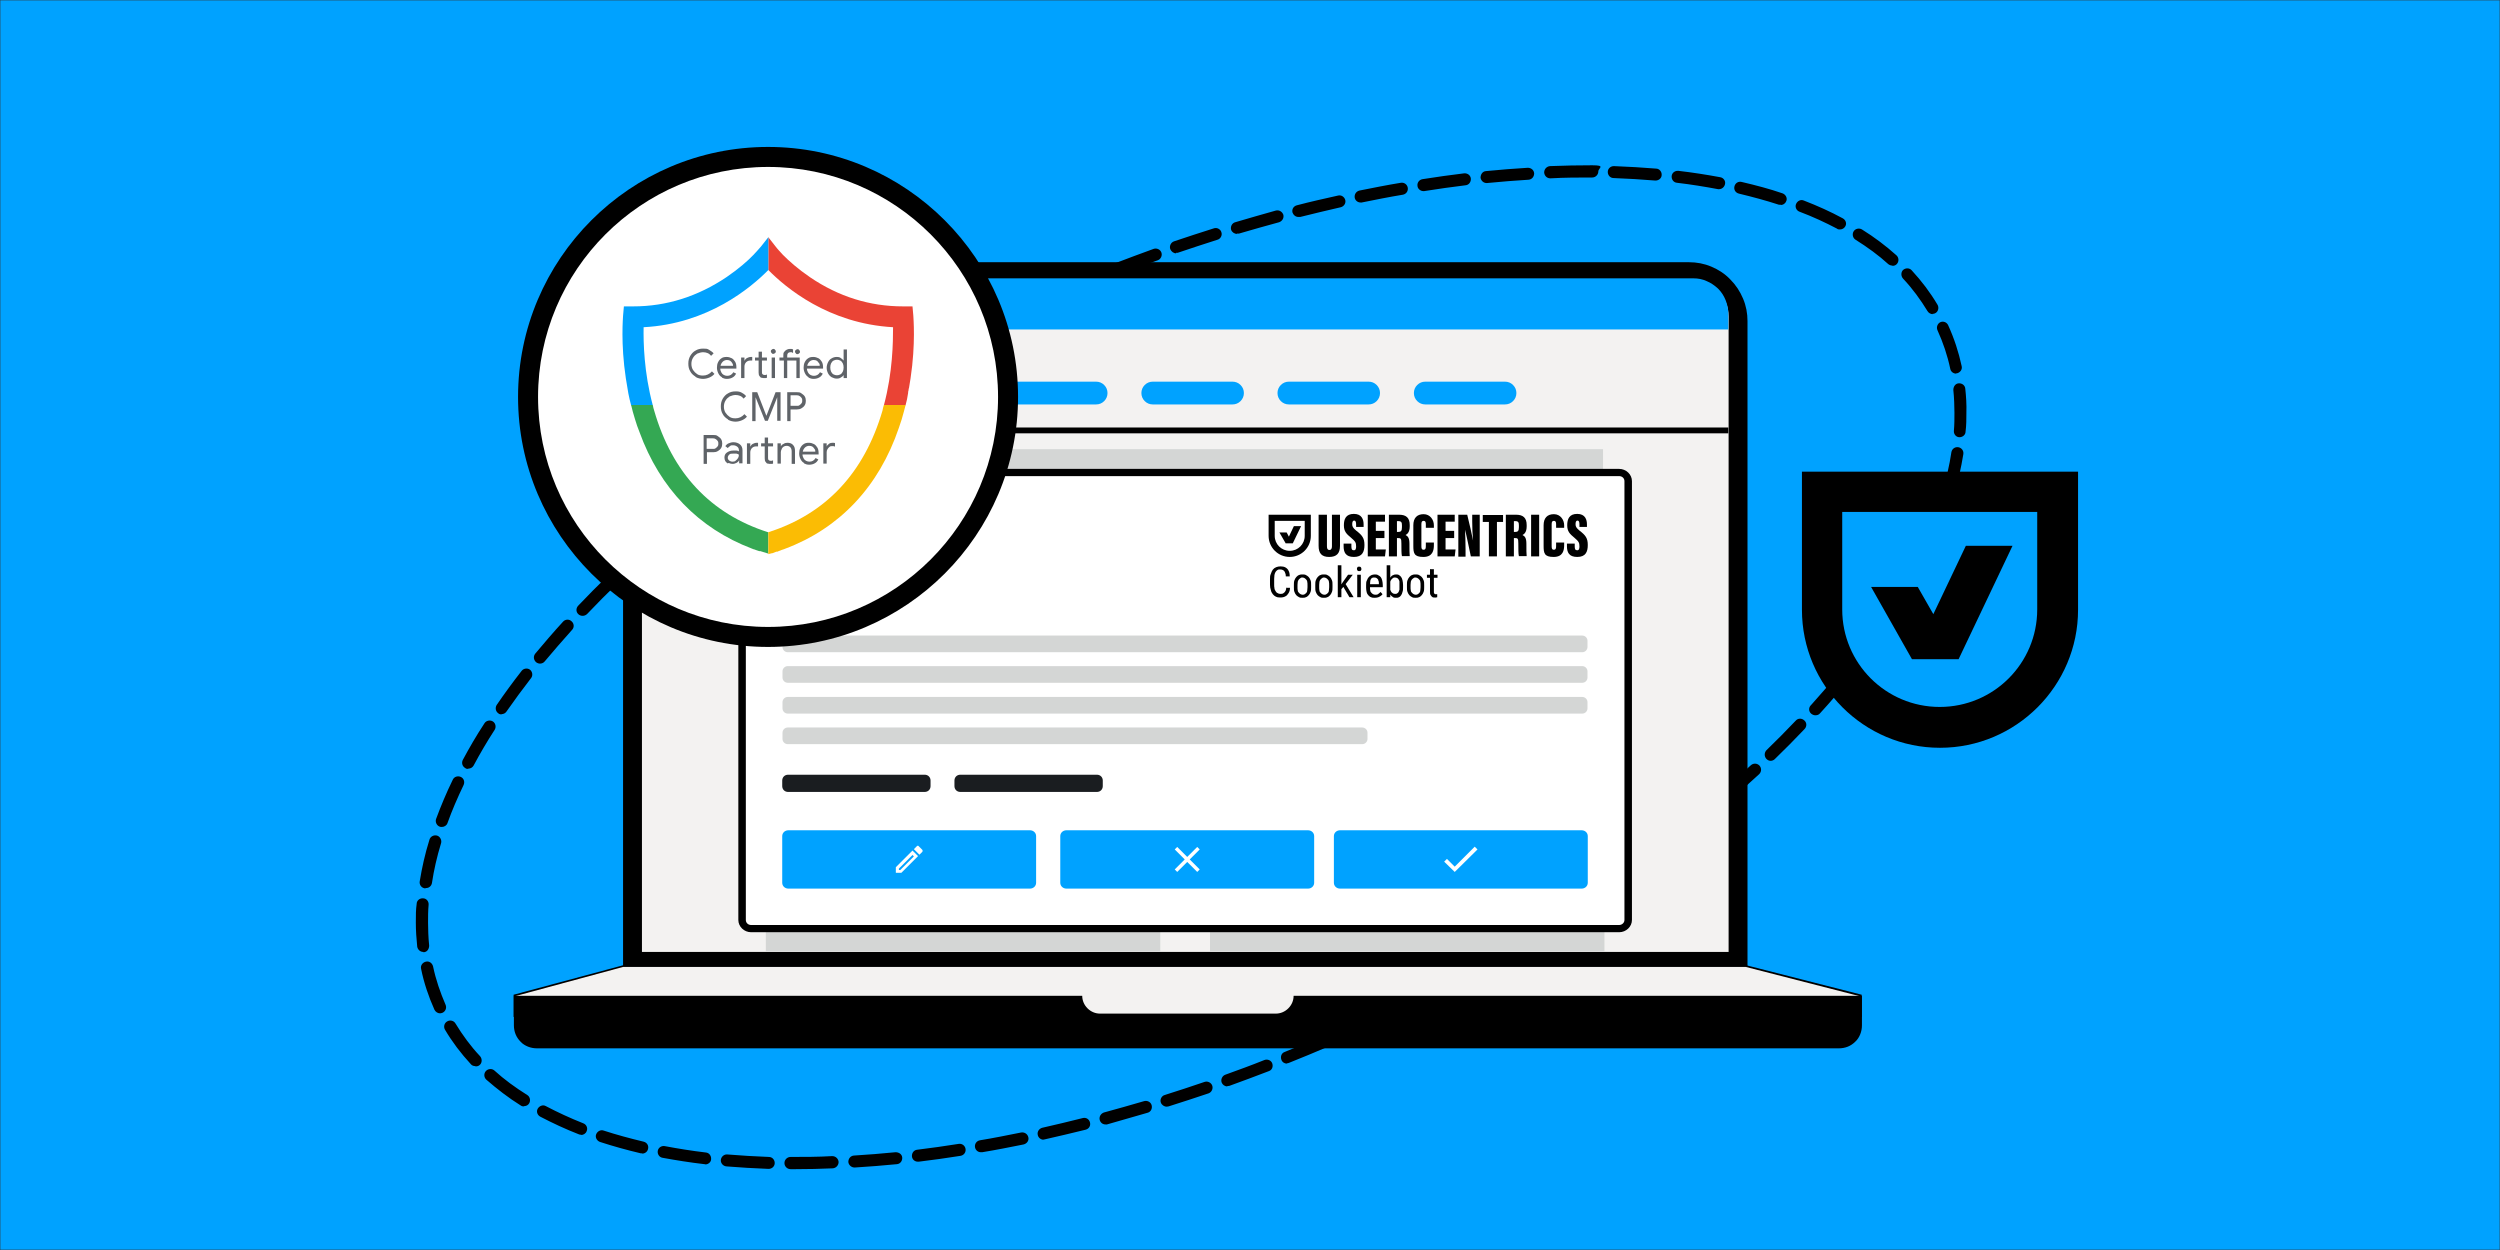 <svg width="900" height="450" viewBox="0 0 900 450" fill="none" xmlns="http://www.w3.org/2000/svg">
<rect x="0" y="0" width="900" height="450" fill="#333333" stroke="none"/>
<g clip-path="url(#clip0_1102_60990)">
<mask id="mask0_1102_60990" style="mask-type:luminance" maskUnits="userSpaceOnUse" x="0" y="0" width="900" height="450">
<path d="M900 0H0V450H900V0Z" fill="white"/>
</mask>
<g mask="url(#mask0_1102_60990)">
<path d="M900 0H0V450H900V0Z" fill="#00A2FF"/>
<path d="M286.499 420.9H284.599C283.399 420.9 282.399 419.9 282.399 418.7C282.399 417.5 283.399 416.5 284.599 416.5C289.499 416.5 294.499 416.5 299.599 416.2C300.799 416.2 301.799 417.1 301.899 418.3C301.899 419.5 300.999 420.5 299.799 420.6C295.299 420.8 290.799 420.9 286.499 420.9ZM276.699 420.8C271.499 420.6 266.399 420.3 261.499 419.9C260.299 419.8 259.399 418.7 259.499 417.6C259.599 416.4 260.699 415.5 261.799 415.6C266.699 416 271.699 416.3 276.799 416.5C277.999 416.5 278.899 417.5 278.899 418.7C278.899 419.9 277.899 420.8 276.699 420.8ZM307.599 420.3C306.499 420.3 305.499 419.4 305.399 418.3C305.399 417.1 306.199 416.1 307.399 416C312.299 415.7 317.399 415.3 322.399 414.8C323.599 414.8 324.699 415.5 324.799 416.7C324.899 417.9 324.099 419 322.899 419.1C317.799 419.6 312.699 420 307.799 420.3H307.599ZM253.899 419.1H253.599C248.399 418.5 243.399 417.7 238.499 416.8C237.299 416.6 236.599 415.4 236.799 414.3C236.999 413.1 238.199 412.4 239.299 412.6C244.099 413.5 248.999 414.3 254.099 414.9C255.299 415 256.099 416.1 255.999 417.3C255.999 418.4 254.899 419.2 253.899 419.2V419.1ZM330.399 418.2C329.299 418.2 328.399 417.4 328.299 416.3C328.199 415.1 328.999 414 330.199 413.9C335.099 413.3 340.099 412.6 345.099 411.8C346.299 411.6 347.399 412.4 347.599 413.6C347.799 414.8 346.999 415.9 345.799 416.1C340.799 416.9 335.699 417.6 330.799 418.2H330.399ZM231.199 415.2H230.699C225.599 414 220.599 412.6 215.999 411.1C214.899 410.7 214.199 409.5 214.599 408.4C214.999 407.3 216.199 406.6 217.299 407C221.899 408.5 226.699 409.8 231.699 411C232.899 411.3 233.599 412.4 233.299 413.6C233.099 414.6 232.199 415.3 231.199 415.3V415.2ZM353.099 414.8C352.099 414.8 351.199 414.1 350.999 413C350.799 411.8 351.599 410.7 352.799 410.5C357.699 409.7 362.599 408.7 367.599 407.7C368.799 407.5 369.899 408.2 370.199 409.4C370.499 410.6 369.699 411.7 368.499 412C363.499 413 358.499 414 353.599 414.8H353.099ZM375.699 410.3C374.699 410.3 373.799 409.6 373.599 408.6C373.299 407.4 374.099 406.3 375.199 406C380.099 404.9 384.999 403.7 389.799 402.5C390.999 402.2 392.099 402.9 392.399 404.1C392.699 405.3 391.999 406.4 390.799 406.7C385.899 407.9 380.899 409.1 375.999 410.2H375.499H375.699V410.3ZM209.299 408.5C208.999 408.5 208.799 408.5 208.499 408.4C203.599 406.5 198.899 404.3 194.499 402C193.399 401.4 192.999 400.1 193.599 399.1C194.199 398.1 195.499 397.6 196.499 398.2C200.699 400.4 205.199 402.5 209.999 404.4C211.099 404.8 211.699 406.1 211.199 407.2C210.899 408.1 209.999 408.6 209.199 408.6L209.299 408.5ZM397.999 404.8C396.999 404.8 396.199 404.2 395.899 403.2C395.599 402 396.299 400.9 397.399 400.5C402.199 399.2 407.099 397.8 411.899 396.4C412.999 396.1 414.299 396.7 414.599 397.9C414.899 399.1 414.299 400.3 413.099 400.6C408.299 402 403.299 403.4 398.499 404.8H397.899H397.999ZM419.999 398.4C419.099 398.4 418.199 397.8 417.899 396.9C417.499 395.8 418.199 394.5 419.299 394.2C424.099 392.7 428.899 391.1 433.599 389.5C434.699 389.1 435.999 389.7 436.399 390.8C436.799 391.9 436.199 393.2 435.099 393.6C430.299 395.2 425.499 396.8 420.699 398.3C420.499 398.3 420.299 398.4 419.999 398.4ZM188.699 398.3C188.299 398.3 187.899 398.3 187.499 398C182.999 395.2 178.899 392 175.099 388.7C174.199 387.9 174.099 386.5 174.899 385.6C175.699 384.7 177.099 384.6 177.999 385.4C181.499 388.6 185.499 391.5 189.799 394.2C190.799 394.8 191.099 396.2 190.499 397.2C190.099 397.9 189.399 398.2 188.699 398.2V398.3ZM441.799 391.1C440.899 391.1 440.099 390.5 439.799 389.7C439.399 388.6 439.999 387.3 441.099 386.9C445.799 385.2 450.499 383.5 455.199 381.6C456.299 381.2 457.599 381.7 457.999 382.8C458.399 383.9 457.999 385.2 456.799 385.6C452.099 387.4 447.299 389.2 442.599 390.9C442.399 390.9 442.099 391 441.899 391H441.799V391.1ZM171.099 383.8C170.499 383.8 169.899 383.6 169.499 383.1C165.899 379.2 162.799 375.1 160.199 370.7C159.599 369.7 159.899 368.3 160.999 367.7C161.999 367.1 163.399 367.4 163.999 368.5C166.499 372.6 169.399 376.6 172.799 380.2C173.599 381.1 173.599 382.5 172.799 383.3C172.399 383.7 171.899 383.9 171.299 383.9H171.199L171.099 383.8ZM463.299 382.9C462.399 382.9 461.599 382.4 461.299 381.5C460.899 380.4 461.299 379.1 462.499 378.7C467.099 376.8 471.799 374.9 476.399 372.9C477.499 372.4 478.799 372.9 479.199 374C479.599 375.1 479.199 376.4 478.099 376.8C473.499 378.8 468.799 380.7 464.099 382.6C463.799 382.7 463.599 382.8 463.299 382.8V382.9ZM484.399 374C483.599 374 482.799 373.5 482.399 372.7C481.899 371.6 482.399 370.3 483.499 369.8L486.799 368.3C490.299 366.7 493.799 365.1 497.199 363.5C498.299 363 499.599 363.5 500.099 364.5C500.599 365.6 500.099 366.9 499.099 367.4C495.699 369 492.099 370.7 488.599 372.3C487.499 372.8 486.399 373.3 485.299 373.8C484.999 373.9 484.699 374 484.399 374ZM158.399 364.8C157.599 364.8 156.799 364.3 156.399 363.5C154.299 358.8 152.599 353.8 151.599 348.8C151.299 347.6 152.099 346.5 153.299 346.2C154.499 345.9 155.599 346.7 155.899 347.9C156.899 352.7 158.499 357.3 160.399 361.7C160.899 362.8 160.399 364.1 159.299 364.6C158.999 364.7 158.699 364.8 158.399 364.8ZM505.199 364.3C504.399 364.3 503.599 363.9 503.299 363.1C502.799 362 503.299 360.7 504.299 360.2C508.799 358 513.299 355.7 517.699 353.4C518.799 352.8 520.099 353.3 520.599 354.3C521.199 355.4 520.599 356.7 519.699 357.2C515.299 359.5 510.699 361.8 506.199 364C505.899 364.2 505.599 364.2 505.199 364.2V364.3ZM525.699 353.8C524.899 353.8 524.199 353.4 523.799 352.7C523.199 351.6 523.599 350.3 524.699 349.8C529.099 347.4 533.599 345 537.899 342.5C538.899 341.9 540.299 342.3 540.899 343.3C541.499 344.3 541.099 345.7 540.099 346.3C535.699 348.8 531.299 351.3 526.799 353.6C526.499 353.8 526.099 353.9 525.799 353.9L525.699 353.8ZM152.399 342.7C151.299 342.7 150.399 341.9 150.199 340.8C149.899 337.9 149.699 335 149.699 332.1C149.699 329.2 149.699 327.6 149.999 325.4C149.999 324.2 151.099 323.3 152.299 323.4C153.499 323.4 154.399 324.5 154.299 325.7C154.099 327.9 154.099 330 154.099 332.1C154.099 334.2 154.199 337.7 154.499 340.4C154.499 341.6 153.799 342.7 152.599 342.8H152.399V342.7ZM545.699 342.5C544.999 342.5 544.199 342.1 543.799 341.4C543.199 340.4 543.499 339 544.599 338.4C548.899 335.8 553.299 333.2 557.499 330.6C558.499 330 559.899 330.3 560.499 331.3C561.099 332.3 560.799 333.7 559.799 334.3C555.599 336.9 551.199 339.6 546.799 342.2C546.499 342.4 546.099 342.5 545.699 342.5ZM565.299 330.5C564.599 330.5 563.899 330.1 563.499 329.5C562.899 328.5 563.099 327.2 564.099 326.5C568.299 323.8 572.499 321 576.599 318.2C577.599 317.5 578.899 317.8 579.599 318.8C580.299 319.8 579.999 321.1 578.999 321.8C574.899 324.6 570.599 327.4 566.399 330.2C565.999 330.4 565.599 330.5 565.199 330.5H565.299ZM153.199 319.8H152.899C151.699 319.6 150.899 318.5 151.099 317.3C151.899 312.4 152.999 307.4 154.599 302.3C154.899 301.2 156.099 300.5 157.299 300.8C158.399 301.1 159.099 302.4 158.799 303.5C157.299 308.4 156.199 313.2 155.499 317.9C155.299 319 154.399 319.7 153.399 319.7H153.199V319.8ZM584.299 317.6C583.599 317.6 582.999 317.3 582.499 316.7C581.799 315.7 581.999 314.4 582.999 313.7C587.099 310.8 591.199 307.8 595.199 304.8C596.199 304.1 597.499 304.3 598.199 305.2C598.899 306.2 598.699 307.5 597.799 308.2C593.799 311.2 589.699 314.2 585.499 317.1C585.099 317.4 584.699 317.5 584.299 317.5V317.6ZM602.799 304C602.199 304 601.499 303.7 601.099 303.2C600.399 302.3 600.499 300.9 601.499 300.2C605.499 297.1 609.399 293.9 613.199 290.8C614.099 290 615.499 290.2 616.299 291.1C617.099 292 616.899 293.4 615.999 294.2C612.199 297.4 608.199 300.6 604.199 303.7C603.799 304 603.299 304.2 602.899 304.2V304H602.799ZM158.999 297.7C158.799 297.7 158.499 297.7 158.299 297.6C157.199 297.2 156.599 295.9 156.999 294.8C158.699 290.2 160.699 285.4 162.999 280.7C163.499 279.6 164.799 279.2 165.899 279.7C166.999 280.2 167.399 281.5 166.899 282.6C164.699 287.2 162.699 291.8 161.099 296.3C160.799 297.2 159.899 297.7 159.099 297.7H158.999ZM620.499 289.4C619.899 289.4 619.299 289.1 618.899 288.6C618.099 287.7 618.199 286.3 619.099 285.5C622.899 282.2 626.699 278.8 630.299 275.5C631.199 274.7 632.499 274.7 633.399 275.6C634.199 276.5 634.199 277.8 633.299 278.7C629.599 282.1 625.799 285.5 621.999 288.8C621.599 289.2 621.099 289.3 620.599 289.3H620.499V289.4ZM168.499 276.8C168.199 276.8 167.799 276.8 167.499 276.5C166.399 275.9 166.099 274.6 166.599 273.6C168.899 269.3 171.499 264.8 174.399 260.4C174.999 259.4 176.399 259.1 177.399 259.7C178.399 260.3 178.699 261.7 178.099 262.7C175.299 267 172.799 271.3 170.499 275.6C170.099 276.3 169.399 276.7 168.599 276.7L168.499 276.8ZM637.499 273.9C636.899 273.9 636.399 273.7 635.899 273.2C635.099 272.3 635.099 271 635.899 270.1C639.499 266.6 643.099 263 646.499 259.4C647.299 258.5 648.699 258.5 649.599 259.4C650.499 260.2 650.499 261.6 649.599 262.5C646.199 266.1 642.599 269.7 638.899 273.3C638.499 273.7 637.899 273.9 637.399 273.9H637.499ZM653.499 257.5C652.999 257.5 652.499 257.3 651.999 256.9C651.099 256.1 650.999 254.7 651.999 253.8C655.399 250 658.699 246.2 661.799 242.5C662.599 241.6 663.899 241.4 664.899 242.2C665.799 243 665.999 244.3 665.199 245.3C661.999 249.1 658.699 253 655.199 256.8C654.799 257.3 654.199 257.5 653.599 257.5H653.499ZM180.599 257.2C180.199 257.2 179.699 257.1 179.399 256.8C178.399 256.1 178.199 254.8 178.799 253.8C181.599 249.7 184.599 245.6 187.799 241.5C188.499 240.6 189.899 240.4 190.799 241.1C191.699 241.8 191.899 243.2 191.199 244.1C188.099 248.1 185.099 252.2 182.299 256.2C181.899 256.8 181.199 257.1 180.499 257.1L180.599 257.2ZM668.299 239.9C667.799 239.9 667.399 239.7 666.999 239.4C666.099 238.7 665.899 237.3 666.599 236.4C669.699 232.4 672.699 228.3 675.499 224.3C676.199 223.3 677.499 223.1 678.499 223.7C679.499 224.4 679.699 225.7 679.099 226.7C676.299 230.8 673.299 234.9 670.099 239C669.699 239.5 668.999 239.8 668.399 239.8H668.299V239.9ZM194.399 238.9C193.899 238.9 193.399 238.7 192.999 238.4C192.099 237.6 191.899 236.3 192.699 235.3C195.899 231.5 199.199 227.6 202.699 223.8C203.499 222.9 204.899 222.8 205.799 223.7C206.699 224.5 206.799 225.9 205.899 226.8C202.499 230.6 199.199 234.4 196.099 238.1C195.699 238.6 195.099 238.9 194.399 238.9ZM209.699 221.7C209.199 221.7 208.599 221.5 208.199 221.1C207.299 220.3 207.299 218.9 208.199 218C211.599 214.4 215.199 210.8 218.899 207.2C219.799 206.4 221.099 206.4 221.999 207.2C222.799 208.1 222.799 209.4 221.999 210.3C218.399 213.8 214.799 217.4 211.399 221C210.999 221.4 210.399 221.7 209.799 221.7H209.699ZM681.599 221.2C681.199 221.2 680.799 221.2 680.399 220.9C679.399 220.3 679.099 218.9 679.699 217.9C682.499 213.6 684.999 209.3 687.299 205C687.899 203.9 689.199 203.6 690.199 204.1C691.299 204.7 691.599 206 691.099 207C688.799 211.3 686.199 215.8 683.299 220.2C682.899 220.8 682.199 221.2 681.499 221.2H681.599ZM225.999 205.6C225.399 205.6 224.799 205.4 224.399 204.9C223.599 204 223.599 202.7 224.499 201.8C228.199 198.4 231.999 195 235.799 191.7C236.699 190.9 238.099 191 238.899 191.9C239.699 192.8 239.599 194.2 238.699 195C234.899 198.3 231.099 201.7 227.499 205C227.099 205.4 226.599 205.6 225.999 205.6ZM692.899 201.2C692.599 201.2 692.299 201.2 691.999 201C690.899 200.5 690.499 199.2 690.999 198.1C693.199 193.5 695.199 188.9 696.799 184.4C697.199 183.3 698.499 182.7 699.599 183.1C700.699 183.5 701.299 184.8 700.899 185.9C699.199 190.5 697.199 195.3 694.899 200C694.499 200.8 693.799 201.2 692.899 201.2ZM243.299 190.5C242.699 190.5 242.099 190.2 241.599 189.7C240.799 188.8 240.999 187.4 241.899 186.6C245.699 183.4 249.699 180.2 253.699 177.1C254.599 176.4 255.999 176.5 256.699 177.5C257.399 178.4 257.299 179.8 256.299 180.5C252.299 183.6 248.399 186.8 244.599 189.9C244.199 190.2 243.699 190.4 243.199 190.4L243.299 190.5ZM701.299 179.9H700.699C699.599 179.6 698.899 178.3 699.199 177.2C700.699 172.3 701.799 167.5 702.499 162.8C702.699 161.6 703.799 160.8 704.999 161C706.199 161.2 706.999 162.3 706.799 163.5C705.999 168.4 704.899 173.4 703.299 178.5C702.999 179.4 702.199 180 701.199 180L701.299 179.9ZM261.299 176.2C260.599 176.2 259.999 175.9 259.599 175.3C258.899 174.3 259.099 173 259.999 172.3C263.999 169.3 268.099 166.3 272.299 163.4C273.299 162.7 274.599 162.9 275.299 163.9C275.999 164.9 275.799 166.2 274.799 166.9C270.699 169.8 266.599 172.8 262.599 175.8C262.199 176.1 261.799 176.2 261.299 176.2ZM279.999 162.8C279.299 162.8 278.599 162.5 278.199 161.9C277.499 160.9 277.799 159.6 278.799 158.9C282.899 156.1 287.199 153.3 291.399 150.5C292.399 149.9 293.699 150.1 294.399 151.1C294.999 152.1 294.799 153.4 293.799 154.1C289.599 156.8 285.299 159.6 281.299 162.4C280.899 162.7 280.499 162.8 280.099 162.8H279.999ZM705.399 157.4C704.199 157.4 703.299 156.3 703.399 155.1C703.599 152.9 703.599 150.7 703.599 148.6C703.599 146.5 703.499 143.1 703.199 140.4C703.199 139.2 703.899 138.1 705.099 138C706.299 137.9 707.399 138.7 707.499 139.9C707.799 142.7 707.999 145.6 707.899 148.6C707.899 150.8 707.899 153.1 707.599 155.4C707.599 156.5 706.599 157.4 705.399 157.4ZM299.199 150.2C298.499 150.2 297.799 149.8 297.399 149.2C296.799 148.2 297.099 146.8 298.099 146.2C302.299 143.5 306.699 140.9 311.099 138.3C312.099 137.7 313.499 138 314.099 139.1C314.699 140.1 314.399 141.5 313.299 142.1C308.999 144.6 304.599 147.3 300.399 149.9C299.999 150.1 299.599 150.2 299.299 150.2H299.199ZM318.899 138.5C318.099 138.5 317.399 138.1 316.999 137.4C316.399 136.4 316.799 135 317.799 134.4C322.199 131.9 326.599 129.4 331.099 127.1C332.199 126.5 333.499 126.9 333.999 128C334.599 129.1 334.199 130.4 333.099 130.9C328.699 133.3 324.199 135.7 319.899 138.2C319.599 138.4 319.199 138.5 318.799 138.5H318.899ZM704.199 134.5C703.199 134.5 702.299 133.8 702.099 132.8C701.099 128 699.499 123.3 697.499 118.9C696.999 117.8 697.499 116.5 698.499 116C699.599 115.5 700.799 116 701.299 117C703.499 121.8 705.099 126.7 706.199 131.8C706.499 133 705.699 134.1 704.499 134.4H703.999H704.199V134.5ZM339.099 127.5C338.299 127.5 337.599 127.1 337.199 126.3C336.599 125.2 337.099 123.9 338.099 123.4C342.599 121.1 347.099 118.8 351.599 116.6C352.699 116.1 353.999 116.6 354.499 117.6C354.999 118.7 354.499 120 353.499 120.5C348.999 122.7 344.499 125 340.099 127.3C339.799 127.5 339.399 127.5 339.099 127.5ZM359.699 117.3C358.899 117.3 358.099 116.8 357.699 116.1C357.199 115 357.699 113.7 358.699 113.2C362.199 111.6 365.699 109.9 369.299 108.3C370.399 107.8 371.399 107.3 372.499 106.9C373.599 106.4 374.899 106.9 375.399 108C375.899 109.1 375.399 110.4 374.299 110.9C373.199 111.4 372.199 111.9 371.099 112.3C367.599 113.9 364.099 115.5 360.599 117.2C360.299 117.3 359.999 117.4 359.699 117.4V117.3ZM695.799 113.1C695.099 113.1 694.299 112.7 693.899 112C691.399 107.9 688.499 103.9 685.099 100.3C684.299 99.4 684.299 98 685.099 97.2C685.999 96.4 687.399 96.4 688.199 97.3C691.799 101.2 694.899 105.3 697.499 109.7C698.099 110.7 697.799 112.1 696.799 112.7C696.499 112.9 696.099 113 695.699 113L695.799 113.1ZM380.599 107.8C379.799 107.8 378.999 107.3 378.599 106.5C378.099 105.4 378.599 104.1 379.699 103.7C384.299 101.7 389.099 99.7 393.699 97.9C394.799 97.5 396.099 97.9 396.499 99.1C396.899 100.2 396.499 101.5 395.299 101.9C390.699 103.8 385.999 105.7 381.399 107.7C381.099 107.8 380.799 107.9 380.499 107.9H380.599V107.8ZM401.899 99.1C400.999 99.1 400.199 98.6 399.899 97.7C399.499 96.6 399.899 95.3 401.099 94.9C405.799 93.1 410.599 91.3 415.299 89.6C416.399 89.2 417.699 89.8 418.099 90.9C418.499 92 417.899 93.3 416.799 93.7C412.099 95.4 407.399 97.1 402.699 99C402.399 99 402.199 99 401.899 99V99.1ZM681.199 95.6C680.699 95.6 680.199 95.4 679.799 95.1C676.299 91.9 672.299 89 667.999 86.3C666.999 85.7 666.699 84.3 667.299 83.3C667.899 82.3 669.299 82 670.299 82.6C674.799 85.4 678.899 88.5 682.699 91.9C683.599 92.7 683.699 94.1 682.899 95C682.499 95.5 681.899 95.7 681.299 95.7L681.199 95.6ZM423.399 91.2C422.499 91.2 421.699 90.6 421.299 89.7C420.899 88.6 421.499 87.3 422.599 86.9C427.399 85.3 432.199 83.7 436.999 82.2C438.099 81.8 439.399 82.5 439.699 83.6C440.099 84.7 439.399 86 438.299 86.3C433.599 87.8 428.699 89.4 423.999 91C423.799 91 423.499 91 423.299 91H423.399V91.2ZM445.299 84.2C444.399 84.2 443.499 83.6 443.199 82.7C442.899 81.6 443.499 80.3 444.699 80C449.599 78.5 454.499 77.2 459.299 75.8C460.499 75.5 461.599 76.2 461.999 77.3C462.299 78.5 461.599 79.6 460.499 80C455.699 81.3 450.799 82.7 445.999 84.1H445.299V84.2ZM662.299 82.6C661.999 82.6 661.599 82.6 661.299 82.3C657.099 80.1 652.599 78 647.799 76.2C646.699 75.8 646.099 74.5 646.599 73.4C647.099 72.3 648.299 71.7 649.399 72.2C654.299 74.1 658.999 76.2 663.399 78.6C664.499 79.2 664.899 80.5 664.299 81.5C663.899 82.2 663.199 82.6 662.399 82.6H662.299ZM467.399 78.1C466.399 78.1 465.599 77.4 465.299 76.5C464.999 75.3 465.699 74.2 466.899 73.9C471.799 72.6 476.799 71.5 481.699 70.4C482.899 70.1 483.999 70.9 484.299 72C484.599 73.2 483.799 74.3 482.699 74.6C477.899 75.7 472.899 76.9 468.099 78.1H467.399ZM641.099 73.7C640.899 73.7 640.699 73.7 640.399 73.7C635.799 72.2 630.999 70.9 625.999 69.7C624.799 69.4 624.099 68.3 624.399 67.1C624.699 65.9 625.799 65.2 626.999 65.5C632.099 66.7 637.099 68 641.699 69.6C642.799 70 643.499 71.2 643.099 72.3C642.799 73.2 641.999 73.8 640.999 73.8H641.099V73.7ZM489.799 72.9C488.799 72.9 487.899 72.2 487.699 71.2C487.499 70 488.199 68.9 489.399 68.6C494.399 67.6 499.399 66.6 504.299 65.8C505.499 65.6 506.599 66.4 506.799 67.6C506.999 68.8 506.199 69.9 504.999 70.1C500.099 70.9 495.199 71.9 490.199 72.9H489.799ZM512.399 68.8C511.399 68.8 510.399 68 510.299 67C510.099 65.8 510.899 64.7 512.099 64.5C517.099 63.7 522.199 63 527.099 62.4C528.299 62.3 529.399 63.1 529.499 64.3C529.599 65.5 528.799 66.6 527.599 66.7C522.699 67.3 517.699 68 512.699 68.8H512.399ZM618.899 68.1H618.499C613.699 67.2 608.799 66.4 603.699 65.8C602.499 65.7 601.699 64.6 601.799 63.4C601.899 62.2 602.999 61.4 604.199 61.5C609.399 62.1 614.399 62.9 619.299 63.8C620.499 64 621.299 65.2 620.999 66.3C620.799 67.3 619.899 68.1 618.899 68.1ZM535.199 65.9C534.099 65.9 533.199 65.1 532.999 64C532.999 62.8 533.699 61.7 534.899 61.6C539.999 61.1 545.099 60.7 549.999 60.4C551.199 60.4 552.199 61.2 552.299 62.4C552.299 63.6 551.499 64.6 550.299 64.7C545.399 65 540.399 65.4 535.299 65.9H535.099H535.199ZM596.099 65H595.899C591.099 64.6 585.999 64.3 580.899 64.1C579.699 64.1 578.799 63.1 578.799 61.9C578.799 60.7 579.799 59.8 580.999 59.8C586.199 60 591.299 60.3 596.199 60.7C597.399 60.7 598.299 61.9 598.199 63C598.199 64.1 597.199 65 595.999 65H596.099ZM558.099 64.2C556.899 64.2 555.999 63.3 555.899 62.1C555.899 60.9 556.799 59.9 557.999 59.8C563.099 59.6 568.199 59.5 573.199 59.5C578.199 59.5 575.399 60.5 575.399 61.7C575.399 62.9 574.399 63.9 573.199 63.9C568.299 63.9 563.299 63.9 558.199 64.2H558.099Z" fill="black"/>
<path d="M648.699 169.801V219.501C648.699 246.901 670.999 269.201 698.399 269.201C725.799 269.201 748.099 246.901 748.099 219.501V169.801H648.699Z" fill="black"/>
<path d="M733.399 219.401C733.399 238.801 717.699 254.501 698.299 254.501C678.899 254.501 663.199 238.801 663.199 219.401V184.301H733.399V219.401Z" fill="#00A2FF"/>
<path d="M688.2 237.3H705.1L724.5 196.5H707.7L696 221.1L690.4 211.3H673.6L688.3 237.3H688.2Z" fill="black"/>
<path d="M311.301 194.002L312.701 185.302H313.601L312.201 194.002H311.301ZM307.301 191.602V190.702H313.901V191.602H307.301ZM308.201 194.002L309.601 185.302H310.501L309.101 194.002H308.201ZM307.801 188.502V187.602H314.401V188.502H307.801ZM318.601 185.302V194.002H317.501V186.402L315.401 187.802V186.702L317.601 185.302H318.701H318.601ZM331.701 188.002H330.601C330.601 187.702 330.401 187.402 330.301 187.202C330.101 187.002 330.001 186.802 329.701 186.602C329.501 186.402 329.201 186.302 329.001 186.202C328.701 186.202 328.501 186.102 328.201 186.102C327.701 186.102 327.201 186.202 326.801 186.502C326.401 186.802 326.001 187.202 325.801 187.702C325.601 188.202 325.401 188.902 325.401 189.602C325.401 190.302 325.501 191.002 325.801 191.502C326.101 192.002 326.401 192.402 326.801 192.702C327.201 193.002 327.701 193.102 328.201 193.102C328.701 193.102 328.801 193.102 329.001 193.002C329.301 193.002 329.501 192.802 329.701 192.602C329.901 192.402 330.101 192.202 330.301 192.002C330.501 191.802 330.601 191.502 330.601 191.202H331.701C331.701 191.602 331.501 192.002 331.301 192.402C331.101 192.802 330.801 193.102 330.501 193.302C330.201 193.502 329.801 193.702 329.401 193.902C329.001 194.002 328.601 194.102 328.201 194.102C327.501 194.102 326.801 193.902 326.201 193.602C325.601 193.202 325.201 192.702 324.801 192.002C324.501 191.302 324.301 190.502 324.301 189.602C324.301 188.702 324.501 187.902 324.801 187.202C325.101 186.502 325.601 186.002 326.201 185.602C326.801 185.202 327.401 185.102 328.201 185.102C329.001 185.102 329.101 185.102 329.401 185.302C329.801 185.402 330.101 185.602 330.501 185.902C330.801 186.102 331.101 186.402 331.301 186.802C331.501 187.102 331.701 187.502 331.701 188.002ZM340.801 189.602C340.801 190.502 340.601 191.302 340.301 192.002C340.001 192.702 339.501 193.202 338.901 193.602C338.301 194.002 337.701 194.102 336.901 194.102C336.101 194.102 335.501 193.902 334.901 193.602C334.301 193.202 333.901 192.702 333.501 192.002C333.201 191.302 333.001 190.502 333.001 189.602C333.001 188.702 333.201 187.902 333.501 187.202C333.801 186.502 334.301 186.002 334.901 185.602C335.501 185.202 336.101 185.102 336.901 185.102C337.701 185.102 338.301 185.302 338.901 185.602C339.501 186.002 339.901 186.502 340.301 187.202C340.601 187.902 340.801 188.702 340.801 189.602ZM339.801 189.602C339.801 188.802 339.701 188.202 339.401 187.702C339.201 187.202 338.801 186.802 338.401 186.502C338.001 186.202 337.501 186.102 337.001 186.102C336.501 186.102 336.001 186.202 335.601 186.502C335.201 186.802 334.801 187.202 334.601 187.702C334.401 188.202 334.201 188.902 334.201 189.602C334.201 190.302 334.301 191.002 334.601 191.502C334.901 192.002 335.201 192.402 335.601 192.702C336.001 193.002 336.501 193.102 337.001 193.102C337.501 193.102 338.001 193.002 338.401 192.702C338.801 192.402 339.201 192.002 339.401 191.502C339.701 191.002 339.801 190.302 339.801 189.602ZM349.501 185.302V194.002H348.501L343.701 187.102V194.002H342.601V185.302H343.601L348.401 192.202V185.302H349.401H349.501ZM356.401 187.502C356.401 187.102 356.101 186.702 355.801 186.502C355.401 186.302 355.001 186.102 354.501 186.102C354.001 186.102 353.801 186.102 353.501 186.302C353.201 186.402 353.001 186.602 352.801 186.802C352.601 187.002 352.601 187.302 352.601 187.502C352.601 187.702 352.601 187.902 352.801 188.102C352.901 188.302 353.101 188.402 353.201 188.502C353.401 188.602 353.601 188.702 353.801 188.802C354.001 188.802 354.201 188.902 354.301 189.002L355.201 189.202C355.401 189.202 355.701 189.302 356.001 189.402C356.301 189.502 356.501 189.602 356.801 189.802C357.101 190.002 357.301 190.202 357.401 190.502C357.601 190.802 357.701 191.102 357.701 191.502C357.701 191.902 357.601 192.402 357.301 192.802C357.101 193.202 356.701 193.502 356.201 193.702C355.701 193.902 355.201 194.002 354.501 194.002C353.801 194.002 353.301 193.902 352.901 193.702C352.401 193.502 352.101 193.202 351.801 192.902C351.501 192.502 351.401 192.102 351.401 191.602H352.501C352.501 191.902 352.601 192.202 352.801 192.402C353.001 192.602 353.201 192.802 353.501 192.902C353.801 193.002 354.101 193.102 354.501 193.102C354.901 193.102 355.301 193.102 355.601 192.902C355.901 192.802 356.201 192.602 356.401 192.302C356.601 192.102 356.701 191.802 356.701 191.502C356.701 191.202 356.701 191.002 356.501 190.802C356.301 190.602 356.101 190.502 355.901 190.402C355.601 190.302 355.401 190.202 355.001 190.102L353.901 189.802C353.201 189.602 352.701 189.302 352.301 189.002C351.901 188.602 351.701 188.202 351.701 187.602C351.701 187.002 351.801 186.702 352.101 186.302C352.401 185.902 352.701 185.702 353.201 185.402C353.701 185.202 354.201 185.102 354.701 185.102C355.201 185.102 355.801 185.202 356.201 185.402C356.601 185.602 357.001 185.902 357.201 186.202C357.501 186.502 357.601 186.902 357.601 187.402H356.601L356.401 187.502ZM359.201 194.002V185.302H364.501V186.202H360.301V189.102H364.201V190.002H360.301V193.002H364.601V193.902H359.301L359.201 194.002ZM373.301 185.302V194.002H372.301L367.501 187.102V194.002H366.401V185.302H367.401L372.201 192.202V185.302H373.201H373.301ZM375.001 186.202V185.302H381.501V186.202H378.801V194.002H377.701V186.202H375.001ZM388.901 194.102C388.301 194.102 387.801 194.002 387.401 193.802C387.001 193.602 386.701 193.302 386.401 192.902C386.201 192.502 386.101 192.102 386.101 191.602C386.101 191.102 386.101 190.902 386.301 190.602C386.501 190.302 386.701 190.102 386.901 189.802C387.201 189.602 387.501 189.302 387.901 189.102L389.201 188.202C389.401 188.002 389.601 187.902 389.801 187.702C390.001 187.502 390.001 187.302 390.001 187.002C390.001 186.702 390.001 186.602 389.701 186.402C389.501 186.202 389.301 186.102 388.901 186.102C388.501 186.102 388.501 186.102 388.301 186.302C388.101 186.402 388.001 186.602 387.901 186.702C387.901 186.902 387.801 187.002 387.801 187.202C387.801 187.402 387.801 187.602 388.001 187.802C388.101 188.002 388.301 188.202 388.401 188.402C388.601 188.602 388.801 188.802 388.901 189.102L392.901 194.002H391.701L388.401 190.002C388.101 189.602 387.801 189.302 387.601 189.002C387.401 188.702 387.201 188.402 387.001 188.102C386.901 187.802 386.801 187.502 386.801 187.102C386.801 186.702 386.801 186.402 387.101 186.102C387.301 185.802 387.501 185.602 387.801 185.402C388.101 185.202 388.501 185.102 388.901 185.102C389.301 185.102 389.701 185.102 390.001 185.402C390.301 185.602 390.601 185.802 390.701 186.102C390.901 186.402 391.001 186.702 391.001 187.002C391.001 187.302 390.901 187.802 390.701 188.102C390.501 188.402 390.201 188.702 389.901 189.002L388.201 190.302C387.801 190.602 387.501 190.902 387.401 191.102C387.301 191.402 387.201 191.602 387.201 191.702C387.201 192.002 387.201 192.202 387.401 192.502C387.501 192.702 387.701 192.902 388.001 193.102C388.301 193.202 388.601 193.302 388.901 193.302C389.201 193.302 389.501 193.302 389.901 193.102C390.201 193.002 390.501 192.802 390.701 192.502C391.001 192.202 391.201 191.902 391.301 191.502C391.501 191.102 391.501 190.702 391.501 190.202H392.501C392.501 190.802 392.501 191.302 392.301 191.602C392.201 192.002 392.001 192.302 391.801 192.502C391.601 192.702 391.501 192.902 391.401 193.002C391.401 193.002 391.401 193.002 391.401 193.102C391.401 193.102 391.401 193.102 391.401 193.202C391.101 193.502 390.801 193.802 390.301 193.902C389.901 194.102 389.401 194.102 389.001 194.102H388.901ZM397.601 194.002V185.302H400.501C401.201 185.302 401.701 185.402 402.201 185.702C402.601 185.902 403.001 186.302 403.201 186.702C403.401 187.102 403.501 187.602 403.501 188.102C403.501 188.602 403.401 189.102 403.201 189.502C403.001 189.902 402.701 190.302 402.201 190.502C401.801 190.702 401.201 190.902 400.501 190.902H398.401V190.002H400.501C401.001 190.002 401.301 190.002 401.601 189.802C401.901 189.602 402.101 189.402 402.201 189.102C402.301 188.802 402.401 188.502 402.401 188.202C402.401 187.902 402.401 187.502 402.201 187.302C402.101 187.002 401.901 186.802 401.601 186.702C401.301 186.502 400.901 186.502 400.501 186.502H398.601V194.302H397.501L397.601 194.002ZM405.201 194.002V185.302H408.101C408.801 185.302 409.301 185.402 409.801 185.602C410.201 185.802 410.601 186.102 410.801 186.602C411.001 187.002 411.101 187.502 411.101 188.002C411.101 188.502 411.001 189.002 410.801 189.402C410.601 189.802 410.301 190.102 409.801 190.302C409.401 190.502 408.801 190.602 408.101 190.602H405.701V189.602H408.101C408.601 189.602 408.901 189.602 409.201 189.402C409.501 189.302 409.701 189.102 409.801 188.802C409.901 188.502 410.001 188.202 410.001 187.902C410.001 187.602 410.001 187.202 409.801 187.002C409.701 186.702 409.501 186.502 409.201 186.402C408.901 186.302 408.501 186.202 408.101 186.202H406.201V194.002H405.101H405.201ZM409.301 190.102L411.401 194.002H410.201L408.101 190.102H409.301ZM412.901 194.002V185.302H418.201V186.202H414.001V189.102H417.901V190.002H414.001V193.002H418.301V193.902H413.001L412.901 194.002ZM420.001 194.002V185.302H425.201V186.202H421.001V189.102H424.801V190.002H421.001V193.902H419.901L420.001 194.002Z" fill="#231F20"/>
<path d="M308.199 186.601H309.499L312.499 193.801H312.599L315.599 186.601H316.899V195.301H315.899V188.701L313.199 195.301H312.199L309.499 188.701V195.301H308.499V186.601H308.199ZM319.199 195.301H318.099L321.299 186.601H322.399L325.599 195.301H324.499L321.899 188.001L319.299 195.301H319.199ZM319.599 191.901H324.099V192.801H319.599V191.901ZM333.899 186.601V195.301H332.899L328.099 188.401V195.301H326.999V186.601H327.999L332.799 193.501V186.601H333.799H333.899ZM336.299 195.301H335.199L338.399 186.601H339.499L342.699 195.301H341.599L338.999 188.001L336.399 195.301H336.299ZM336.699 191.901H341.199V192.801H336.699V191.901ZM349.599 189.301C349.599 189.001 349.399 188.801 349.199 188.501C348.999 188.301 348.899 188.101 348.699 187.901C348.499 187.701 348.299 187.601 347.999 187.501C347.699 187.501 347.399 187.401 347.099 187.401C346.599 187.401 346.099 187.501 345.699 187.801C345.299 188.101 344.899 188.501 344.699 189.001C344.499 189.501 344.299 190.201 344.299 190.901C344.299 191.601 344.399 192.301 344.699 192.801C344.999 193.301 345.299 193.701 345.699 194.001C346.099 194.301 346.599 194.401 347.199 194.401C347.799 194.401 348.099 194.301 348.499 194.101C348.899 193.901 349.199 193.601 349.399 193.201C349.599 192.801 349.699 192.301 349.699 191.801H349.999H347.399V190.901H350.699V191.801C350.699 192.501 350.499 193.101 350.199 193.701C349.899 194.201 349.499 194.601 348.899 194.901C348.399 195.201 347.799 195.301 347.099 195.301C346.399 195.301 345.599 195.101 345.099 194.801C344.499 194.401 344.099 193.901 343.699 193.201C343.399 192.501 343.199 191.701 343.199 190.801C343.199 189.901 343.199 189.501 343.499 188.901C343.699 188.301 343.999 187.901 344.299 187.501C344.599 187.101 344.999 186.801 345.499 186.601C345.999 186.401 346.499 186.301 346.999 186.301C347.499 186.301 347.899 186.301 348.299 186.501C348.699 186.601 349.099 186.801 349.399 187.101C349.699 187.301 349.999 187.701 350.199 188.001C350.399 188.301 350.599 188.701 350.599 189.201H349.499L349.599 189.301ZM352.599 195.301V186.601H357.899V187.501H353.699V190.401H357.599V191.301H353.699V194.301H357.999V195.201H352.699L352.599 195.301ZM359.799 186.601H361.099L364.099 193.801H364.199L367.199 186.601H368.499V195.301H367.499V188.701L364.799 195.301H363.799L361.099 188.701V195.301H360.099V186.601H359.799ZM370.399 195.301V186.601H375.699V187.501H371.499V190.401H375.399V191.301H371.499V194.301H375.799V195.201H370.499L370.399 195.301ZM384.499 186.601V195.301H383.499L378.699 188.401V195.301H377.599V186.601H378.599L383.399 193.501V186.601H384.399H384.499ZM386.199 187.501V186.601H392.699V187.501H389.999V195.301H388.899V187.501H386.199ZM397.699 195.301V186.601H400.599C401.299 186.601 401.799 186.701 402.299 187.001C402.699 187.201 403.099 187.601 403.299 188.001C403.499 188.401 403.599 188.901 403.599 189.401C403.599 189.901 403.499 190.401 403.299 190.801C403.099 191.201 402.799 191.601 402.299 191.801C401.899 192.001 401.299 192.201 400.599 192.201H398.499V191.301H400.599C401.099 191.301 401.399 191.301 401.699 191.101C401.999 190.901 402.199 190.701 402.299 190.401C402.399 190.101 402.499 189.801 402.499 189.501C402.499 189.201 402.499 188.801 402.299 188.601C402.199 188.301 401.999 188.101 401.699 188.001C401.399 187.801 400.999 187.801 400.599 187.801H398.699V195.601H397.599L397.699 195.301ZM405.299 195.301V186.601H406.399V194.401H410.499V195.301H405.399H405.299ZM412.999 195.301H411.899L415.099 186.601H416.199L419.399 195.301H418.299L415.699 188.001L413.099 195.301H412.999ZM413.399 191.901H417.899V192.801H413.399V191.901ZM419.299 187.501V186.601H425.799V187.501H423.099V195.301H421.999V187.501H419.299Z" fill="#231F20"/>
<path d="M224.301 115.598C224.301 112.798 224.801 110.098 225.901 107.498C227.001 104.898 228.501 102.598 230.501 100.598C232.501 98.598 234.801 97.098 237.401 95.998C240.001 94.898 242.701 94.398 245.501 94.398H608.001C610.801 94.398 613.501 94.898 616.101 95.998C618.701 97.098 621.001 98.598 622.901 100.598C624.901 102.598 626.401 104.898 627.501 107.498C628.601 110.098 629.101 112.798 629.101 115.598V347.898H224.301V115.598Z" fill="black"/>
<path d="M628.599 347.801L669.799 358.401V365.801H185.199V358.401L224.299 347.801H628.599Z" fill="#F3F2F1"/>
<path d="M185.5 365.4H669.4V358.6L628.5 348.1H224.3L185.5 358.6V365.4ZM670.1 366.1H184.9V358.1L224.3 347.5H628.7L670.2 358.1V366.1H670.1Z" fill="black"/>
<path d="M193.3 377.4C192.2 377.4 191.1 377.2 190.1 376.8C189.1 376.4 188.1 375.8 187.4 375C186.6 374.2 186 373.3 185.6 372.3C185.2 371.3 185 370.2 185 369.1V358.5H389.6C389.6 360.2 390.3 361.8 391.5 363C392.7 364.2 394.3 364.9 396 364.9H459.3C461 364.9 462.6 364.2 463.8 363C465 361.8 465.7 360.2 465.7 358.5H670.3V369.1C670.3 370.2 670.1 371.3 669.7 372.3C669.3 373.3 668.7 374.3 667.9 375C667.1 375.8 666.2 376.4 665.2 376.8C664.2 377.2 663.1 377.4 662 377.4H193.3Z" fill="black"/>
<path d="M231.1 113.899C231.1 110.499 232.4 107.299 234.8 104.899C237.2 102.499 240.4 101.199 243.8 101.199H609.6C613 101.199 616.2 102.499 618.6 104.899C621 107.299 622.3 110.499 622.3 113.899V342.699H231.1V113.899Z" fill="#F3F2F1"/>
<path d="M577.1 161.699H276.1V264.099H577.1V161.699Z" fill="#D4D6D5"/>
<path d="M417.699 274H275.699V342.5H417.699V274Z" fill="#D4D6D5"/>
<path d="M577.6 274H435.6V342.5H577.6V274Z" fill="#D4D6D5"/>
<path d="M231.1 112.899C231.1 109.499 232.4 106.299 234.8 103.899C237.2 101.499 240.4 100.199 243.8 100.199H609.6C611.3 100.199 612.9 100.499 614.4 101.199C615.9 101.799 617.3 102.799 618.5 103.899C619.7 105.099 620.6 106.499 621.2 107.999C621.8 109.499 622.2 111.199 622.2 112.799V118.599H231.1V112.799V112.899Z" fill="#00A2FF"/>
<path d="M250.5 106.398C250.9 106.398 251.3 106.398 251.7 106.598C252.1 106.798 252.4 106.998 252.7 107.298C253 107.598 253.2 107.898 253.4 108.298C253.6 108.698 253.6 109.098 253.6 109.498C253.6 109.898 253.6 110.298 253.4 110.698C253.2 111.098 253 111.398 252.7 111.698C252.4 111.998 252.1 112.198 251.7 112.398C251.3 112.598 250.9 112.598 250.5 112.598C250.1 112.598 249.7 112.598 249.3 112.398C248.9 112.198 248.6 111.998 248.3 111.698C248 111.398 247.8 111.098 247.6 110.698C247.4 110.298 247.4 109.898 247.4 109.498C247.4 109.098 247.4 108.698 247.6 108.298C247.8 107.898 248 107.598 248.3 107.298C248.6 106.998 248.9 106.798 249.3 106.598C249.7 106.398 250.1 106.398 250.5 106.398Z" fill="white"/>
<path d="M250.5 106.699C250.1 106.699 249.8 106.699 249.4 106.899C249.1 106.899 248.8 107.199 248.5 107.499C248.2 107.799 248 108.099 247.9 108.399C247.9 108.699 247.7 109.099 247.7 109.499C247.7 109.899 247.7 110.199 247.9 110.499C248 110.799 248.2 111.099 248.5 111.399C248.8 111.699 249.1 111.899 249.4 111.999C250.1 112.299 250.8 112.299 251.5 111.999C251.8 111.999 252.1 111.699 252.4 111.399C252.7 111.099 252.9 110.799 253 110.499C253.1 110.199 253.2 109.799 253.2 109.499C253.2 109.199 253.2 108.799 253 108.399C252.9 108.099 252.7 107.799 252.4 107.499C252.1 107.199 251.8 106.999 251.5 106.899C251.2 106.799 250.8 106.699 250.4 106.699M250.5 112.799C250.1 112.799 249.6 112.799 249.2 112.499C248.8 112.299 248.4 112.099 248.1 111.799C247.8 111.499 247.5 111.099 247.4 110.699C247.2 110.299 247.1 109.799 247.1 109.399C247.1 108.999 247.1 108.499 247.4 108.099C247.6 107.699 247.8 107.299 248.1 106.999C248.4 106.699 248.8 106.399 249.2 106.299C250 105.999 251 105.999 251.8 106.299C252.2 106.499 252.6 106.699 252.9 106.999C253.2 107.299 253.5 107.699 253.6 108.099C253.8 108.499 253.9 108.999 253.9 109.399C253.9 109.799 253.9 110.299 253.6 110.699C253.4 111.099 253.2 111.499 252.9 111.799C252.6 112.099 252.2 112.399 251.8 112.499C251.4 112.699 250.9 112.799 250.5 112.799Z" fill="black"/>
<path d="M260.799 106.398C261.199 106.398 261.599 106.398 261.999 106.598C262.399 106.798 262.699 106.998 262.999 107.298C263.299 107.598 263.499 107.898 263.699 108.298C263.899 108.698 263.899 109.098 263.899 109.498C263.899 109.898 263.899 110.298 263.699 110.698C263.499 111.098 263.299 111.398 262.999 111.698C262.699 111.998 262.399 112.198 261.999 112.398C261.599 112.598 261.199 112.598 260.799 112.598C260.399 112.598 259.999 112.598 259.599 112.398C259.199 112.198 258.899 111.998 258.599 111.698C258.299 111.398 258.099 111.098 257.899 110.698C257.699 110.298 257.699 109.898 257.699 109.498C257.699 109.098 257.699 108.698 257.899 108.298C258.099 107.898 258.299 107.598 258.599 107.298C258.899 106.998 259.199 106.798 259.599 106.598C259.999 106.398 260.399 106.398 260.799 106.398Z" fill="white"/>
<path d="M260.8 106.699C260.4 106.699 260.1 106.699 259.7 106.899C259.4 106.899 259.1 107.199 258.8 107.499C258.5 107.799 258.3 108.099 258.2 108.399C258.1 108.699 258 109.099 258 109.499C258 109.899 258 110.199 258.2 110.599C258.3 110.899 258.5 111.199 258.8 111.499C259.1 111.799 259.4 111.999 259.7 112.099C260.4 112.399 261.1 112.399 261.8 112.099C262.1 112.099 262.4 111.799 262.7 111.499C263 111.199 263.2 110.899 263.3 110.599C263.4 110.299 263.5 109.899 263.5 109.499C263.5 109.099 263.5 108.799 263.3 108.399C263.2 108.099 263 107.799 262.7 107.499C262.4 107.199 262.1 106.999 261.8 106.899C261.5 106.899 261.1 106.699 260.7 106.699M260.8 112.799C260.4 112.799 259.9 112.799 259.5 112.499C259.1 112.299 258.7 112.099 258.4 111.799C258.1 111.499 257.8 111.099 257.7 110.699C257.5 110.299 257.4 109.799 257.4 109.399C257.4 108.999 257.4 108.499 257.7 108.099C257.9 107.699 258.1 107.299 258.4 106.999C258.7 106.699 259.1 106.399 259.5 106.299C260.3 105.999 261.3 105.999 262.1 106.299C262.5 106.499 262.9 106.699 263.2 106.999C263.5 107.299 263.8 107.699 263.9 108.099C264.1 108.499 264.2 108.999 264.2 109.399C264.2 109.799 264.2 110.299 263.9 110.699C263.7 111.099 263.5 111.499 263.2 111.799C262.9 112.099 262.5 112.399 262.1 112.499C261.7 112.699 261.2 112.799 260.8 112.799Z" fill="black"/>
<path d="M622.2 153.898H231.1V155.998H622.2V153.898Z" fill="black"/>
<path d="M345.499 137.398H316.799C315.699 137.398 314.699 137.798 313.899 138.598C313.099 139.398 312.699 140.398 312.699 141.498C312.699 142.598 313.099 143.598 313.899 144.398C314.699 145.198 315.699 145.598 316.799 145.598H345.499C346.599 145.598 347.599 145.198 348.399 144.398C349.199 143.598 349.599 142.598 349.599 141.498C349.599 140.398 349.199 139.398 348.399 138.598C347.599 137.798 346.599 137.398 345.499 137.398Z" fill="#00A2FF"/>
<path d="M394.601 137.398H365.901C364.801 137.398 363.801 137.798 363.001 138.598C362.201 139.398 361.801 140.398 361.801 141.498C361.801 142.598 362.201 143.598 363.001 144.398C363.801 145.198 364.801 145.598 365.901 145.598H394.601C395.701 145.598 396.701 145.198 397.501 144.398C398.301 143.598 398.701 142.598 398.701 141.498C398.701 140.398 398.301 139.398 397.501 138.598C396.701 137.798 395.701 137.398 394.601 137.398Z" fill="#00A2FF"/>
<path d="M443.7 137.398H415C413.9 137.398 412.9 137.798 412.1 138.598C411.3 139.398 410.9 140.398 410.9 141.498C410.9 142.598 411.3 143.598 412.1 144.398C412.9 145.198 413.9 145.598 415 145.598H443.7C444.8 145.598 445.8 145.198 446.6 144.398C447.4 143.598 447.8 142.598 447.8 141.498C447.8 140.398 447.4 139.398 446.6 138.598C445.8 137.798 444.8 137.398 443.7 137.398Z" fill="#00A2FF"/>
<path d="M495.6 138.598C494.8 137.798 493.8 137.398 492.7 137.398H464C462.9 137.398 461.9 137.798 461.1 138.598C460.3 139.398 459.9 140.398 459.9 141.498C459.9 142.598 460.3 143.598 461.1 144.398C461.9 145.198 462.9 145.598 464 145.598H492.7C493.8 145.598 494.8 145.198 495.6 144.398C496.4 143.598 496.8 142.598 496.8 141.498C496.8 140.398 496.4 139.398 495.6 138.598Z" fill="#00A2FF"/>
<path d="M544.7 138.598C543.9 137.798 542.9 137.398 541.8 137.398H513.1C512 137.398 511 137.798 510.2 138.598C509.4 139.398 509 140.398 509 141.498C509 142.598 509.4 143.598 510.2 144.398C511 145.198 512 145.598 513.1 145.598H541.8C542.9 145.598 543.9 145.198 544.7 144.398C545.5 143.598 545.9 142.598 545.9 141.498C545.9 140.398 545.5 139.398 544.7 138.598Z" fill="#00A2FF"/>
<path d="M286 145.599H285C280.1 145.599 276.1 141.299 276.1 135.899V127.199H294.9V135.899C294.9 141.299 290.9 145.599 286 145.599Z" fill="#00A2FF"/>
<path d="M582.1 170.102H271.2C269.1 170.102 267.4 171.502 267.4 173.202V331.202C267.4 332.902 269.1 334.302 271.2 334.302H582.1C584.2 334.302 585.9 332.902 585.9 331.202V173.202C585.9 171.502 584.2 170.102 582.1 170.102Z" fill="white"/>
<path d="M270.401 171.401C269.401 171.401 268.501 172.201 268.501 173.201V331.201C268.501 332.201 269.301 333.001 270.401 333.001H582.901C583.901 333.001 584.801 332.201 584.801 331.201V173.201C584.801 172.201 584.001 171.401 582.901 171.401H270.401ZM582.901 335.601H270.401C267.901 335.601 265.801 333.601 265.801 331.201V173.201C265.801 170.801 267.901 168.801 270.401 168.801H582.901C585.401 168.801 587.501 170.801 587.501 173.201V331.201C587.501 333.601 585.401 335.601 582.901 335.601Z" fill="black"/>
<path d="M569.599 228.801H283.599C282.499 228.801 281.699 229.701 281.699 230.701V232.901C281.699 234.001 282.599 234.801 283.599 234.801H569.599C570.699 234.801 571.499 233.901 571.499 232.901V230.701C571.499 229.601 570.599 228.801 569.599 228.801Z" fill="#D4D6D5"/>
<path d="M569.599 239.801H283.599C282.499 239.801 281.699 240.701 281.699 241.701V243.901C281.699 245.001 282.599 245.801 283.599 245.801H569.599C570.699 245.801 571.499 244.901 571.499 243.901V241.701C571.499 240.601 570.599 239.801 569.599 239.801Z" fill="#D4D6D5"/>
<path d="M569.599 250.898H283.599C282.499 250.898 281.699 251.798 281.699 252.798V254.998C281.699 256.098 282.599 256.898 283.599 256.898H569.599C570.699 256.898 571.499 255.998 571.499 254.998V252.798C571.499 251.698 570.599 250.898 569.599 250.898Z" fill="#D4D6D5"/>
<path d="M490.399 261.898H283.599C282.499 261.898 281.699 262.798 281.699 263.798V265.998C281.699 267.098 282.599 267.898 283.599 267.898H490.399C491.499 267.898 492.299 266.998 492.299 265.998V263.798C492.299 262.698 491.399 261.898 490.399 261.898Z" fill="#D4D6D5"/>
<path d="M332.9 278.898H283.7C282.5 278.898 281.6 279.798 281.6 280.998V282.998C281.6 284.198 282.5 285.098 283.7 285.098H332.9C334.1 285.098 335 284.198 335 282.998V280.998C335 279.798 334.1 278.898 332.9 278.898Z" fill="#1A1D20"/>
<path d="M394.9 278.898H345.7C344.5 278.898 343.6 279.798 343.6 280.998V282.998C343.6 284.198 344.5 285.098 345.7 285.098H394.9C396.1 285.098 397 284.198 397 282.998V280.998C397 279.798 396.1 278.898 394.9 278.898Z" fill="#1A1D20"/>
<path d="M283.8 298.898H370.8C372 298.898 373 299.798 373 300.998V317.798C373 318.998 372 319.898 370.8 319.898H283.8C282.6 319.898 281.6 318.998 281.6 317.798V300.998C281.6 299.798 282.6 298.898 283.8 298.898Z" fill="#00A2FF"/>
<path d="M328.5 306.198L322.5 312.198V314.198H324.5L330.5 308.198L328.5 306.198ZM330.4 304.498C330.3 304.498 330.1 304.498 330 304.698L329 305.698L331 307.698L332 306.698C332.2 306.498 332.2 306.098 332 305.898L330.7 304.598C330.6 304.498 330.5 304.398 330.3 304.398M328.5 307.798L329 308.298L324.1 313.198H323.6V312.698L328.5 307.798Z" fill="white"/>
<path d="M383.899 298.898H470.899C472.099 298.898 473.099 299.798 473.099 300.998V317.798C473.099 318.998 472.099 319.898 470.899 319.898H383.899C382.699 319.898 381.699 318.998 381.699 317.798V300.998C381.699 299.798 382.699 298.898 383.899 298.898Z" fill="#00A2FF"/>
<path d="M431.9 305.798L431 304.898L427.4 308.498L423.8 304.898L422.9 305.798L426.5 309.398L422.9 312.998L423.8 313.898L427.4 310.298L431 313.898L431.9 312.998L428.3 309.398L431.9 305.798Z" fill="white"/>
<path d="M482.399 298.898H569.399C570.599 298.898 571.599 299.798 571.599 300.998V317.798C571.599 318.998 570.599 319.898 569.399 319.898H482.399C481.199 319.898 480.199 318.998 480.199 317.798V300.998C480.199 299.798 481.199 298.898 482.399 298.898Z" fill="#00A2FF"/>
<path d="M523.7 312.001L520.9 309.201L519.9 310.201L523.7 313.901L531.9 305.801L530.9 304.801L523.7 312.001Z" fill="white"/>
<path d="M362.9 142.9C362.9 95.2 324.2 56.5 276.5 56.5C228.8 56.5 190.1 95.2 190.1 142.9C190.1 190.6 228.8 229.3 276.5 229.3C324.2 229.3 362.9 190.6 362.9 142.9Z" fill="white"/>
<path d="M276.5 232.898C226.9 232.898 186.5 192.498 186.5 142.898C186.5 93.298 226.9 52.898 276.5 52.898C326.1 52.898 366.5 93.298 366.5 142.898C366.5 192.498 326.1 232.898 276.5 232.898ZM276.5 60.098C230.8 60.098 193.7 97.198 193.7 142.898C193.7 188.598 230.8 225.698 276.5 225.698C322.2 225.698 359.3 188.598 359.3 142.898C359.3 97.198 322.2 60.098 276.5 60.098Z" fill="black"/>
<path d="M327.2 139.898C327.4 138.598 327.6 137.398 327.8 136.198C329.7 123.598 328.8 114.298 328.8 113.698L328.5 110.298H325.1C313.1 110.298 301.9 106.798 291.6 99.798C287.2 96.798 284 93.898 281.9 91.798C281 90.798 280 89.798 279.1 88.598L276.6 85.398V97.198C282.8 103.498 298.2 116.498 321.5 117.798C321.5 123.098 321.4 133.998 318.2 145.898H326C326.4 144.498 326.7 142.998 326.9 141.598C326.9 141.098 327 140.698 327.1 140.398V139.898H327.2Z" fill="#EA4335"/>
<path d="M276.601 85.398L274.001 88.698C273.101 89.798 272.101 90.798 271.201 91.798C269.201 93.898 265.901 96.798 261.501 99.798C251.201 106.698 240.001 110.298 228.001 110.298H224.601L224.301 113.698C224.301 114.198 223.401 123.598 225.301 136.198C225.601 137.898 225.901 139.698 226.201 141.598C226.501 143.098 226.801 144.498 227.201 145.898H235.001C231.801 133.998 231.601 123.098 231.701 117.798C254.901 116.598 270.401 103.498 276.601 97.198V85.498V85.398Z" fill="#00A2FF"/>
<path d="M276.499 191.601C255.799 185.001 241.999 170.301 235.499 147.801C235.299 147.101 235.099 146.501 234.999 145.801H227.199C227.599 147.401 227.999 149.101 228.599 150.901C229.099 152.501 229.599 154.101 230.199 155.501C237.599 175.901 251.499 190.201 270.699 197.501C270.799 197.501 270.999 197.601 271.099 197.701H271.299C271.899 197.901 272.599 198.201 273.299 198.401H273.699C274.699 198.701 275.699 199.001 276.599 199.301V191.401V191.601H276.499Z" fill="#34A853"/>
<path d="M326 145.801H318.2C318 146.401 317.8 147.101 317.7 147.801C311.1 170.301 297.3 185.001 276.6 191.601V199.501C276.6 199.501 277.4 199.301 277.7 199.201C278.1 199.201 278.5 199.001 279.5 198.601H279.8C280 198.601 280.1 198.501 280.3 198.401C280.7 198.301 281.1 198.101 281.6 197.901C281.8 197.901 282 197.801 282.2 197.701C282.2 197.701 282.4 197.701 282.5 197.601C302.3 190.201 316.4 175.201 323.6 154.001C323.9 153.001 324.3 152.001 324.6 151.001C325.1 149.201 325.6 147.501 326 145.901V145.801Z" fill="#FBBC04"/>
<path d="M250.401 135.6C249.601 135.1 248.901 134.5 248.501 133.7C248.001 132.9 247.801 132 247.801 130.9C247.801 129.8 248.001 129 248.501 128.1C249.001 127.3 249.601 126.6 250.401 126.2C251.201 125.7 252.101 125.5 253.101 125.5C254.101 125.5 254.601 125.5 255.201 125.9C255.801 126.3 256.401 126.6 256.901 127.2L256.001 128.1C255.601 127.6 255.201 127.3 254.701 127.1C254.201 126.9 253.701 126.8 253.101 126.8C252.501 126.8 251.701 127 251.001 127.3C250.401 127.7 249.901 128.1 249.501 128.8C249.101 129.4 248.901 130.2 248.901 131C248.901 131.8 249.101 132.6 249.501 133.2C249.901 133.8 250.401 134.3 251.001 134.7C251.601 135.1 252.301 135.2 253.101 135.2C254.301 135.2 255.401 134.7 256.301 133.7L257.201 134.6C256.701 135.2 256.101 135.6 255.401 135.9C254.701 136.2 253.901 136.4 253.101 136.4C252.301 136.4 251.201 136.2 250.401 135.7V135.6Z" fill="#5F6368"/>
<path d="M259.9 135.8C259.3 135.5 258.9 135 258.6 134.4C258.3 133.8 258.1 133.1 258.1 132.4C258.1 131.7 258.2 131 258.5 130.4C258.8 129.8 259.2 129.3 259.7 129C260.2 128.6 260.9 128.5 261.6 128.5C262.3 128.5 262.9 128.7 263.5 129C264 129.3 264.4 129.8 264.7 130.3C265 130.9 265.1 131.5 265.1 132.3C265.1 133.1 265.1 132.6 265.1 132.7H259.3C259.3 133.3 259.5 133.7 259.7 134.1C259.9 134.5 260.2 134.8 260.6 135C261 135.2 261.4 135.3 261.8 135.3C262.7 135.3 263.5 134.9 264 134L265 134.5C264.7 135.1 264.3 135.6 263.7 135.9C263.2 136.2 262.5 136.4 261.7 136.4C260.9 136.4 260.4 136.2 259.8 135.9H259.9V135.8ZM263.9 131.6C263.9 131.3 263.8 131 263.6 130.7C263.4 130.4 263.2 130.1 262.9 129.9C262.6 129.7 262.2 129.6 261.7 129.6C261.2 129.6 260.6 129.8 260.2 130.2C259.8 130.6 259.5 131.1 259.4 131.7H263.9V131.6Z" fill="#5F6368"/>
<path d="M266.801 128.702H268.001V129.902C268.201 129.502 268.501 129.102 268.901 128.902C269.301 128.702 269.801 128.502 270.301 128.502H270.801V129.802H270.101C269.501 129.802 269.001 130.002 268.601 130.402C268.201 130.802 268.001 131.402 268.001 132.002V136.102H266.801V128.702ZM274.201 136.002C273.901 136.002 273.701 135.802 273.601 135.602C273.401 135.402 273.301 135.202 273.201 135.002C273.201 134.802 273.101 134.502 273.101 134.102V129.802H271.801V128.702H273.101V126.602H274.301V128.702H276.101V129.802H274.301V133.802C274.301 134.202 274.301 134.502 274.501 134.702C274.701 134.902 274.901 135.002 275.301 135.002C275.701 135.002 275.801 135.002 276.101 134.802V136.002C276.101 136.002 275.801 136.102 275.701 136.102H275.101C274.801 136.102 274.501 136.102 274.301 136.002H274.201Z" fill="#5F6368"/>
<path d="M277.8 127.102C277.6 126.902 277.5 126.702 277.5 126.502C277.5 126.302 277.5 126.102 277.8 125.902C278 125.702 278.2 125.602 278.4 125.602C278.6 125.602 278.8 125.602 279 125.902C279.2 126.102 279.3 126.302 279.3 126.502C279.3 126.702 279.3 126.902 279 127.102C278.8 127.302 278.6 127.402 278.4 127.402C278.2 127.402 278 127.402 277.8 127.102ZM277.8 128.702H279V136.102H277.8V128.702Z" fill="#5F6368"/>
<path d="M282 129.802H280.6V128.702H282V127.902C282 127.402 282 127.002 282.3 126.702C282.5 126.402 282.8 126.102 283.2 125.902C283.6 125.702 283.9 125.602 284.4 125.602C284.9 125.602 285.2 125.602 285.5 125.802V127.002C285.3 127.002 285.2 127.002 285 126.802H284.5C284.2 126.802 283.9 126.902 283.7 127.102C283.5 127.302 283.4 127.602 283.4 128.002V128.702H287.9V136.102H286.7V129.802H283.4V136.102H282.2V129.802H282ZM286.5 127.202C286.3 127.002 286.2 126.802 286.2 126.602C286.2 126.402 286.2 126.202 286.5 126.002C286.7 125.802 286.9 125.702 287.1 125.702C287.3 125.702 287.5 125.702 287.7 126.002C287.9 126.202 288 126.402 288 126.602C288 126.802 288 127.002 287.7 127.202C287.5 127.402 287.3 127.502 287.1 127.502C286.9 127.502 286.7 127.502 286.5 127.202Z" fill="#5F6368"/>
<path d="M291.101 135.8C290.501 135.5 290.101 135 289.801 134.4C289.501 133.8 289.301 133.1 289.301 132.4C289.301 131.7 289.401 131 289.701 130.4C290.001 129.8 290.401 129.3 290.901 129C291.401 128.6 292.101 128.5 292.801 128.5C293.501 128.5 294.101 128.7 294.701 129C295.201 129.3 295.601 129.8 295.901 130.3C296.201 130.9 296.301 131.5 296.301 132.3C296.301 133.1 296.301 132.6 296.301 132.7H290.501C290.501 133.3 290.701 133.7 290.901 134.1C291.101 134.5 291.401 134.8 291.801 135C292.201 135.2 292.601 135.3 293.001 135.3C293.901 135.3 294.701 134.9 295.201 134L296.201 134.5C295.901 135.1 295.501 135.6 294.901 135.9C294.401 136.2 293.701 136.4 292.901 136.4C292.101 136.4 291.601 136.2 291.001 135.9L291.101 135.8ZM295.101 131.6C295.101 131.3 295.101 131 294.801 130.7C294.501 130.4 294.401 130.1 294.101 129.9C293.801 129.7 293.401 129.6 292.901 129.6C292.401 129.6 291.801 129.8 291.401 130.2C291.001 130.6 290.701 131.1 290.601 131.7H295.101V131.6Z" fill="#5F6368"/>
<path d="M299.4 135.801C298.9 135.501 298.4 135.001 298.1 134.401C297.8 133.801 297.6 133.101 297.6 132.401C297.6 131.701 297.8 131.001 298.1 130.401C298.4 129.801 298.8 129.301 299.4 129.001C299.9 128.701 300.5 128.501 301.2 128.501C301.9 128.501 302.3 128.601 302.7 128.901C303.1 129.201 303.5 129.501 303.7 129.801V125.801H304.9V136.101H303.7V135.001C303.5 135.401 303.1 135.701 302.7 135.901C302.3 136.201 301.8 136.301 301.2 136.301C300.6 136.301 300 136.101 299.4 135.801ZM302.5 134.801C302.9 134.601 303.2 134.201 303.4 133.801C303.6 133.401 303.7 132.901 303.7 132.301C303.7 131.701 303.6 131.201 303.4 130.801C303.2 130.401 302.9 130.001 302.5 129.801C302.1 129.601 301.7 129.501 301.3 129.501C300.9 129.501 300.5 129.601 300.1 129.801C299.7 130.001 299.4 130.401 299.2 130.801C299 131.201 298.9 131.701 298.9 132.301C298.9 132.901 299 133.301 299.2 133.801C299.4 134.201 299.7 134.601 300.1 134.801C300.5 135.001 300.9 135.101 301.3 135.101C301.7 135.101 302.1 135.001 302.5 134.801Z" fill="#5F6368"/>
<path d="M262.1 150.998C261.3 150.498 260.6 149.898 260.2 149.098C259.7 148.298 259.5 147.398 259.5 146.298C259.5 145.198 259.7 144.398 260.2 143.498C260.7 142.698 261.3 141.998 262.1 141.598C262.9 141.098 263.8 140.898 264.8 140.898C265.8 140.898 266.3 140.998 266.9 141.298C267.5 141.598 268.1 141.998 268.6 142.598L267.7 143.498C267.3 142.998 266.9 142.698 266.4 142.498C265.9 142.298 265.4 142.198 264.8 142.198C264.2 142.198 263.4 142.398 262.7 142.698C262.1 143.098 261.6 143.498 261.2 144.198C260.8 144.798 260.6 145.598 260.6 146.398C260.6 147.198 260.8 147.998 261.2 148.598C261.6 149.198 262.1 149.698 262.7 150.098C263.3 150.498 264 150.598 264.8 150.598C266 150.598 267.1 150.098 268 149.098L268.9 149.998C268.4 150.598 267.8 150.998 267.1 151.298C266.4 151.598 265.6 151.798 264.8 151.798C264 151.798 262.9 151.598 262.1 151.098V150.998Z" fill="#5F6368"/>
<path d="M270.801 141.199H272.601L275.901 149.699L279.201 141.199H281.001V151.499H279.801V142.999L276.401 151.499H275.401L272.001 142.999V151.599H270.801V141.299V141.199Z" fill="#5F6368"/>
<path d="M283.4 141.199H286.9C287.5 141.199 288 141.199 288.5 141.599C289 141.999 289.4 142.199 289.7 142.699C290 143.199 290.1 143.699 290.1 144.299C290.1 144.899 290 145.399 289.7 145.899C289.4 146.399 289 146.699 288.5 146.999C288 147.299 287.5 147.399 286.9 147.399H284.6V151.599H283.4V141.299V141.199ZM286.9 146.099C287.3 146.099 287.6 146.099 287.9 145.799C288.2 145.599 288.4 145.399 288.6 145.099C288.8 144.799 288.8 144.499 288.8 144.199C288.8 143.899 288.8 143.599 288.6 143.299C288.4 142.999 288.2 142.799 287.9 142.599C287.6 142.399 287.3 142.299 286.9 142.299H284.6V146.099H286.9Z" fill="#5F6368"/>
<path d="M253.301 156.602H256.801C257.401 156.602 257.901 156.602 258.401 157.002C258.901 157.402 259.301 157.602 259.601 158.102C259.901 158.602 260.001 159.102 260.001 159.702C260.001 160.302 259.901 160.802 259.601 161.302C259.301 161.802 258.901 162.102 258.401 162.402C257.901 162.702 257.401 162.802 256.801 162.802H254.501V167.002H253.301V156.702V156.602ZM256.701 161.602C257.101 161.602 257.401 161.602 257.701 161.302C258.001 161.102 258.201 160.902 258.401 160.602C258.601 160.302 258.601 160.002 258.601 159.702C258.601 159.402 258.601 159.102 258.401 158.802C258.201 158.502 258.001 158.302 257.701 158.102C257.401 157.902 257.101 157.802 256.701 157.802H254.401V161.602H256.701Z" fill="#5F6368"/>
<path d="M262.101 166.899C261.701 166.699 261.401 166.399 261.101 165.999C260.901 165.599 260.801 165.199 260.801 164.699C260.801 163.899 261.101 163.299 261.701 162.899C262.301 162.499 263.001 162.199 263.901 162.199C264.801 162.199 264.801 162.199 265.101 162.199C265.501 162.199 265.801 162.399 266.001 162.499V162.099C266.001 161.499 265.801 161.099 265.401 160.799C265.001 160.499 264.501 160.299 263.901 160.299C263.301 160.299 263.101 160.299 262.801 160.599C262.501 160.799 262.201 160.999 262.001 161.299L261.101 160.599C261.401 160.199 261.801 159.799 262.301 159.599C262.801 159.399 263.401 159.199 264.001 159.199C265.001 159.199 265.801 159.499 266.401 159.999C267.001 160.499 267.301 161.199 267.301 162.099V166.799H266.101V165.699C265.901 166.099 265.601 166.399 265.201 166.599C264.801 166.799 264.301 166.999 263.801 166.999C263.301 166.999 262.801 166.899 262.401 166.699H262.101V166.899ZM264.801 165.799C265.201 165.599 265.401 165.299 265.701 164.899C265.901 164.499 266.001 164.199 266.001 163.699C265.801 163.499 265.501 163.399 265.101 163.299C264.801 163.299 264.401 163.299 264.001 163.299C263.301 163.299 262.801 163.299 262.501 163.699C262.201 163.999 262.001 164.299 262.001 164.799C262.001 165.299 262.201 165.499 262.501 165.799C262.801 165.999 263.201 166.199 263.701 166.199C264.201 166.199 264.501 166.099 264.901 165.899H264.801V165.799Z" fill="#5F6368"/>
<path d="M268.9 159.6H270.1V160.8C270.3 160.4 270.6 160 271 159.8C271.4 159.6 271.9 159.4 272.4 159.4H272.9V160.7H272.2C271.6 160.7 271.1 160.9 270.7 161.3C270.3 161.7 270.1 162.3 270.1 162.9V167H268.9V159.6ZM276.4 166.9C276.1 166.9 275.9 166.7 275.8 166.5C275.6 166.3 275.5 166.1 275.4 165.9C275.4 165.7 275.3 165.4 275.3 165V160.7H274V159.6H275.3V157.5H276.5V159.6H278.3V160.7H276.5V164.7C276.5 165.1 276.5 165.4 276.7 165.6C276.9 165.8 277.1 165.9 277.5 165.9C277.9 165.9 278 165.9 278.3 165.7V166.9C278.2 166.9 278 167 277.9 167H277.3C277 167 276.7 167 276.5 166.9H276.4Z" fill="#5F6368"/>
<path d="M279.9 159.598H281.1V160.698C281.3 160.298 281.6 159.998 282.1 159.798C282.5 159.498 283 159.398 283.5 159.398C284.4 159.398 285.1 159.698 285.5 160.198C286 160.698 286.2 161.398 286.2 162.298V166.998H285V162.498C285 161.798 284.8 161.298 284.5 160.998C284.2 160.698 283.7 160.498 283.2 160.498C282.7 160.498 282.5 160.598 282.1 160.798C281.8 160.998 281.5 161.298 281.4 161.698C281.2 162.098 281.1 162.398 281.1 162.798V166.898H279.9V159.498V159.598Z" fill="#5F6368"/>
<path d="M289.499 166.698C288.899 166.398 288.499 165.898 288.199 165.298C287.899 164.698 287.699 163.998 287.699 163.298C287.699 162.598 287.799 161.898 288.099 161.298C288.399 160.698 288.799 160.198 289.299 159.898C289.799 159.498 290.499 159.398 291.199 159.398C291.899 159.398 292.499 159.598 293.099 159.898C293.599 160.198 293.999 160.698 294.299 161.198C294.599 161.798 294.699 162.398 294.699 163.198C294.699 163.998 294.699 163.498 294.699 163.598H288.899C288.899 164.198 289.099 164.598 289.299 164.998C289.499 165.398 289.799 165.698 290.199 165.898C290.599 166.098 290.999 166.198 291.399 166.198C292.299 166.198 293.099 165.798 293.599 164.898L294.599 165.398C294.299 165.998 293.899 166.498 293.299 166.798C292.799 167.098 292.099 167.298 291.299 167.298C290.499 167.298 289.999 167.098 289.399 166.798L289.499 166.698ZM293.499 162.498C293.499 162.198 293.499 161.898 293.199 161.598C292.999 161.298 292.799 160.998 292.499 160.798C292.199 160.598 291.799 160.498 291.299 160.498C290.799 160.498 290.199 160.698 289.799 161.098C289.399 161.498 289.099 161.998 288.999 162.598H293.499V162.498Z" fill="#5F6368"/>
<path d="M296.4 159.598H297.6V160.798C297.7 160.398 298 160.098 298.4 159.798C298.8 159.498 299.2 159.398 299.7 159.398C300.2 159.398 300.3 159.398 300.6 159.498V160.798C300.3 160.598 299.9 160.598 299.6 160.598C299.3 160.598 298.9 160.598 298.6 160.898C298.3 161.098 298.1 161.398 297.9 161.698C297.7 161.998 297.6 162.398 297.6 162.798V166.898H296.4V159.498V159.598Z" fill="#5F6368"/>
<path d="M477.699 185.301V196.701C477.699 197.601 477.999 198.001 478.599 198.001C479.199 198.001 479.499 197.501 479.499 196.701V185.301H482.399V196.501C482.399 199.201 481.199 200.501 478.499 200.501C475.799 200.501 474.699 199.201 474.699 196.501V185.301H477.599H477.699Z" fill="black"/>
<path d="M486.499 195.7V196.7C486.499 197.7 486.699 198.1 487.399 198.1C488.099 198.1 488.199 197.4 488.199 196.7C488.199 195.3 487.899 194.9 486.399 193.6C484.699 192.2 483.799 191.3 483.799 189.1C483.799 186.9 484.499 185 487.399 185C490.299 185 490.899 187.1 490.899 188.8V189.7H488.199V188.8C488.199 187.9 487.999 187.4 487.499 187.4C486.999 187.4 486.799 187.9 486.799 188.7C486.799 189.5 486.999 190 488.199 191C490.399 192.7 491.199 193.7 491.199 196.2C491.199 198.7 490.399 200.5 487.399 200.5C484.399 200.5 483.699 198.8 483.699 196.6V195.7H486.499Z" fill="black"/>
<path d="M498.398 193.701H495.298V197.801H498.898L498.598 200.301H492.398V185.301H498.598V187.801H495.298V191.101H498.398V193.601V193.701Z" fill="black"/>
<path d="M502.9 193.801V200.301H500V185.301H503.7C506.2 185.301 507.5 186.401 507.5 189.001V189.501C507.5 191.601 506.6 192.301 506 192.601C506.9 193.101 507.4 193.701 507.4 195.801C507.4 197.901 507.4 199.401 507.5 200.201H504.7C504.5 199.501 504.5 197.601 504.5 195.701C504.5 193.801 504.3 193.701 503.2 193.701H502.9V193.801ZM502.9 191.501H503.3C504.3 191.501 504.7 191.201 504.7 189.801V189.101C504.7 188.101 504.5 187.601 503.4 187.601H502.9V191.501Z" fill="black"/>
<path d="M516.199 195.402V196.202C516.199 198.102 515.799 200.502 512.399 200.502C508.999 200.502 508.799 199.102 508.799 196.402V189.102C508.799 186.502 510.099 185.102 512.499 185.102C514.899 185.102 516.199 187.202 516.199 189.102V190.002H513.299V188.702C513.299 187.902 513.099 187.502 512.499 187.502C511.899 187.502 511.699 187.902 511.699 188.702V196.602C511.699 197.402 511.799 197.902 512.499 197.902C513.199 197.902 513.299 197.402 513.299 196.502V195.302H516.199V195.402Z" fill="black"/>
<path d="M523.5 193.701H520.4V197.801H524L523.7 200.301H517.5V185.301H523.7V187.801H520.4V191.101H523.5V193.601V193.701Z" fill="black"/>
<path d="M525 200.301V185.301H528.2C528.7 187.101 530.2 193.901 530.3 194.601C530.1 192.601 530 189.901 530 187.801V185.301H532.7V200.301H529.5C529.2 198.901 527.6 191.101 527.4 190.701C527.5 192.501 527.6 195.401 527.6 197.801V200.401H525V200.301Z" fill="black"/>
<path d="M535.999 187.898H533.799V185.398H541.099V187.898H538.899V200.298H535.999V187.898Z" fill="black"/>
<path d="M545 193.801V200.301H542.1V185.301H545.8C548.3 185.301 549.6 186.401 549.6 189.001V189.501C549.6 191.601 548.7 192.301 548.1 192.601C549 193.101 549.5 193.701 549.5 195.801C549.5 197.901 549.5 199.401 549.6 200.201H546.8C546.6 199.501 546.6 197.601 546.6 195.701C546.6 193.801 546.4 193.701 545.3 193.701H545V193.801ZM545 191.501H545.4C546.4 191.501 546.8 191.201 546.8 189.801V189.101C546.8 188.101 546.6 187.601 545.5 187.601H545V191.501Z" fill="black"/>
<path d="M554.099 185.301V200.301H551.199V185.301H554.099Z" fill="black"/>
<path d="M563.099 195.402V196.202C563.099 198.102 562.699 200.502 559.299 200.502C555.899 200.502 555.699 199.102 555.699 196.402V189.102C555.699 186.502 556.999 185.102 559.399 185.102C561.799 185.102 563.099 187.202 563.099 189.102V190.002H560.199V188.702C560.199 187.902 559.999 187.502 559.399 187.502C558.799 187.502 558.599 187.902 558.599 188.702V196.602C558.599 197.402 558.699 197.902 559.399 197.902C560.099 197.902 560.199 197.402 560.199 196.502V195.302H563.099V195.402Z" fill="black"/>
<path d="M566.9 195.7V196.7C566.9 197.7 567.1 198.1 567.8 198.1C568.5 198.1 568.6 197.4 568.6 196.7C568.6 195.3 568.3 194.9 566.8 193.6C565.1 192.2 564.2 191.3 564.2 189.1C564.2 186.9 564.9 185 567.8 185C570.7 185 571.3 187.1 571.3 188.8V189.7H568.6V188.8C568.6 187.9 568.4 187.4 567.9 187.4C567.4 187.4 567.2 187.9 567.2 188.7C567.2 189.5 567.4 190 568.6 191C570.8 192.7 571.6 193.7 571.6 196.2C571.6 198.7 570.8 200.5 567.8 200.5C564.8 200.5 564.1 198.8 564.1 196.6V195.7H566.9Z" fill="black"/>
<path d="M456.699 185.301V192.901C456.699 197.101 460.099 200.501 464.299 200.501C468.499 200.501 471.899 197.101 471.899 192.901V185.301H456.699ZM469.699 192.901C469.699 195.901 467.299 198.301 464.299 198.301C461.299 198.301 458.899 195.901 458.899 192.901V187.501H469.699V192.901Z" fill="black"/>
<path d="M462.8 195.598H465.4L468.4 189.398H465.8L464 193.198L463.2 191.698H460.6L462.9 195.698L462.8 195.598Z" fill="black"/>
<path d="M462.999 211.598H464.399C464.399 212.398 464.199 212.998 463.899 213.498C463.599 213.998 463.199 214.498 462.699 214.698C462.199 214.998 461.599 215.098 460.799 215.098C459.999 215.098 459.799 214.998 459.299 214.798C458.899 214.598 458.499 214.298 458.199 213.898C457.899 213.498 457.599 212.998 457.499 212.398C457.299 211.798 457.199 211.198 457.199 210.498V208.498C457.199 207.798 457.199 207.198 457.499 206.598C457.699 205.998 457.899 205.498 458.199 205.098C458.499 204.698 458.899 204.398 459.399 204.198C459.899 203.998 460.399 203.898 460.999 203.898C461.599 203.898 462.299 203.998 462.799 204.298C463.299 204.598 463.699 204.998 463.899 205.498C464.199 205.998 464.299 206.698 464.299 207.498H462.899C462.899 206.898 462.799 206.498 462.599 206.098C462.499 205.698 462.199 205.498 461.999 205.298C461.699 205.098 461.299 204.998 460.899 204.998C460.499 204.998 460.199 204.998 459.899 205.198C459.599 205.398 459.399 205.598 459.199 205.898C458.999 206.198 458.899 206.598 458.799 206.998C458.799 207.398 458.699 207.898 458.699 208.398V210.398C458.699 210.898 458.699 211.298 458.799 211.698C458.799 212.098 458.999 212.498 459.199 212.798C459.399 213.098 459.599 213.398 459.899 213.498C460.199 213.698 460.499 213.798 460.899 213.798C461.299 213.798 461.799 213.798 462.099 213.498C462.399 213.298 462.599 213.098 462.799 212.698C462.999 212.298 462.999 211.898 463.099 211.298L462.999 211.598Z" fill="black"/>
<path d="M465.799 211.401V210.601C465.799 210.001 465.799 209.401 465.999 208.901C466.199 208.401 466.399 208.001 466.699 207.701C466.999 207.401 467.299 207.101 467.699 207.001C468.099 206.801 468.499 206.801 468.899 206.801C469.299 206.801 469.799 206.801 470.099 207.001C470.499 207.201 470.799 207.401 471.099 207.701C471.399 208.001 471.599 208.401 471.799 208.901C471.999 209.401 471.999 209.901 471.999 210.601V211.401C471.999 212.001 471.999 212.601 471.799 213.101C471.599 213.601 471.399 214.001 471.099 214.301C470.799 214.601 470.499 214.901 470.099 215.001C469.699 215.201 469.299 215.201 468.899 215.201C468.499 215.201 467.999 215.201 467.699 215.001C467.299 214.801 466.999 214.601 466.699 214.301C466.399 214.001 466.199 213.601 465.999 213.101C465.799 212.601 465.799 212.101 465.799 211.401ZM467.099 210.601V211.401C467.099 211.801 467.099 212.201 467.199 212.601C467.199 212.901 467.399 213.201 467.599 213.401C467.799 213.601 467.999 213.801 468.199 213.901C468.399 214.001 468.699 214.101 468.899 214.101C469.099 214.101 469.499 214.101 469.699 213.901C469.899 213.801 470.099 213.601 470.299 213.401C470.499 213.201 470.599 212.901 470.599 212.601C470.599 212.301 470.699 211.901 470.699 211.401V210.601C470.699 210.201 470.699 209.801 470.599 209.401C470.599 209.101 470.399 208.801 470.199 208.601C469.999 208.401 469.799 208.201 469.599 208.101C469.399 208.001 469.099 207.901 468.899 207.901C468.699 207.901 468.399 207.901 468.199 208.101C467.999 208.201 467.799 208.401 467.599 208.601C467.399 208.801 467.299 209.101 467.199 209.401C467.199 209.701 467.099 210.101 467.099 210.601Z" fill="black"/>
<path d="M473.5 211.401V210.601C473.5 210.001 473.5 209.401 473.7 208.901C473.9 208.401 474.1 208.001 474.4 207.701C474.7 207.401 475 207.101 475.4 207.001C475.8 206.801 476.2 206.801 476.6 206.801C477 206.801 477.5 206.801 477.8 207.001C478.2 207.201 478.5 207.401 478.8 207.701C479.1 208.001 479.3 208.401 479.5 208.901C479.7 209.401 479.7 209.901 479.7 210.601V211.401C479.7 212.001 479.7 212.601 479.5 213.101C479.3 213.601 479.1 214.001 478.8 214.301C478.5 214.601 478.2 214.901 477.8 215.001C477.4 215.201 477 215.201 476.6 215.201C476.2 215.201 475.7 215.201 475.4 215.001C475 214.801 474.7 214.601 474.4 214.301C474.1 214.001 473.9 213.601 473.7 213.101C473.5 212.601 473.5 212.101 473.5 211.401ZM474.9 210.601V211.401C474.9 211.801 474.9 212.201 475 212.601C475 212.901 475.2 213.201 475.4 213.401C475.6 213.601 475.8 213.801 476 213.901C476.2 214.001 476.5 214.101 476.7 214.101C476.9 214.101 477.3 214.101 477.5 213.901C477.7 213.801 477.9 213.601 478.1 213.401C478.3 213.201 478.4 212.901 478.4 212.601C478.4 212.301 478.5 211.901 478.5 211.401V210.601C478.5 210.201 478.5 209.801 478.4 209.401C478.4 209.101 478.2 208.801 478 208.601C477.8 208.401 477.6 208.201 477.4 208.101C477.2 208.001 476.9 207.901 476.7 207.901C476.5 207.901 476.2 207.901 476 208.101C475.8 208.201 475.6 208.401 475.4 208.601C475.2 208.801 475.1 209.101 475 209.401C475 209.701 474.9 210.101 474.9 210.601Z" fill="black"/>
<path d="M482.9 203.5V215H481.6V203.5H482.9ZM487 206.9L484.1 210.7L482.3 212.8V211.3L483.4 209.6L485.3 206.9H486.9H487ZM485.8 215L483.5 211.1L484.2 209.9L487.3 215H485.8Z" fill="black"/>
<path d="M488.5 204.8C488.5 204.6 488.5 204.4 488.7 204.2C488.8 204 489 204 489.3 204C489.6 204 489.7 204 489.9 204.2C490 204.4 490.1 204.5 490.1 204.8C490.1 205.1 490.1 205.2 489.9 205.4C489.8 205.6 489.6 205.6 489.3 205.6C489 205.6 488.9 205.6 488.7 205.4C488.6 205.2 488.5 205.1 488.5 204.8ZM489.9 206.9V215H488.6V206.9H489.9Z" fill="black"/>
<path d="M494.899 215.201C494.399 215.201 493.999 215.201 493.599 215.001C493.199 214.901 492.899 214.601 492.599 214.301C492.299 214.001 492.099 213.601 491.999 213.201C491.899 212.701 491.799 212.201 491.799 211.601V210.701C491.799 210.001 491.799 209.401 492.099 208.901C492.299 208.401 492.499 208.001 492.799 207.701C493.099 207.401 493.399 207.201 493.799 207.001C494.199 206.901 494.499 206.801 494.899 206.801C495.299 206.801 495.799 206.801 496.199 207.101C496.599 207.301 496.899 207.501 497.099 207.801C497.299 208.101 497.499 208.501 497.599 209.001C497.699 209.501 497.799 210.001 497.799 210.601V211.401H492.699V210.301H496.399V210.101C496.399 209.701 496.399 209.301 496.199 209.001C496.199 208.701 495.999 208.401 495.699 208.201C495.499 208.001 495.199 207.901 494.799 207.901C494.399 207.901 494.299 207.901 494.099 208.001C493.899 208.001 493.699 208.201 493.599 208.401C493.399 208.601 493.299 208.901 493.299 209.201C493.299 209.601 493.199 210.001 493.199 210.601V211.501C493.199 211.901 493.199 212.301 493.299 212.601C493.299 212.901 493.499 213.201 493.699 213.401C493.899 213.601 494.099 213.801 494.299 213.901C494.499 214.001 494.799 214.101 495.099 214.101C495.499 214.101 495.899 214.101 496.199 213.801C496.499 213.601 496.699 213.401 496.999 213.101L497.699 213.901C497.599 214.101 497.399 214.301 497.099 214.501C496.899 214.701 496.599 214.801 496.199 215.001C495.899 215.101 495.499 215.201 494.999 215.201H494.899Z" fill="black"/>
<path d="M499.199 203.5H500.499V215H499.199V203.5ZM505.099 210.6V211.4C505.099 212 505.099 212.6 504.899 213.1C504.799 213.6 504.599 214 504.399 214.3C504.199 214.6 503.899 214.9 503.599 215C503.299 215.2 502.899 215.2 502.499 215.2C502.099 215.2 501.699 215.2 501.399 214.9C501.099 214.7 500.799 214.5 500.599 214.2C500.399 213.9 500.199 213.5 500.099 213C499.999 212.5 499.899 212 499.899 211.5V210.5C499.899 209.9 499.999 209.4 500.099 209C500.199 208.5 500.399 208.2 500.599 207.8C500.799 207.5 501.099 207.2 501.399 207.1C501.699 206.9 502.099 206.8 502.499 206.8C502.899 206.8 503.299 206.8 503.599 207C503.899 207.2 504.199 207.4 504.399 207.7C504.599 208 504.799 208.4 504.899 208.9C504.999 209.4 505.099 210 505.099 210.6ZM503.799 211.4V210.6C503.799 210.1 503.799 209.8 503.799 209.4C503.799 209.1 503.599 208.8 503.499 208.6C503.399 208.4 503.199 208.2 502.999 208.1C502.799 208 502.499 207.9 502.199 207.9C501.899 207.9 501.699 207.9 501.499 208.1C501.299 208.2 501.099 208.4 500.999 208.5C500.899 208.7 500.699 208.9 500.599 209.1C500.599 209.3 500.399 209.6 500.399 209.8V211.9C500.399 212.2 500.599 212.5 500.699 212.8C500.799 213.1 500.999 213.3 501.299 213.5C501.499 213.7 501.899 213.8 502.199 213.8C502.499 213.8 502.799 213.8 502.999 213.6C503.199 213.5 503.399 213.3 503.499 213.1C503.599 212.9 503.699 212.6 503.799 212.3C503.799 212 503.799 211.6 503.799 211.1V211.4Z" fill="black"/>
<path d="M506.5 211.401V210.601C506.5 210.001 506.5 209.401 506.7 208.901C506.9 208.401 507.1 208.001 507.4 207.701C507.7 207.401 508 207.101 508.4 207.001C508.8 206.801 509.2 206.801 509.6 206.801C510 206.801 510.5 206.801 510.8 207.001C511.2 207.201 511.5 207.401 511.8 207.701C512.1 208.001 512.3 208.401 512.5 208.901C512.7 209.401 512.7 209.901 512.7 210.601V211.401C512.7 212.001 512.7 212.601 512.5 213.101C512.3 213.601 512.1 214.001 511.8 214.301C511.5 214.601 511.2 214.901 510.8 215.001C510.4 215.201 510 215.201 509.6 215.201C509.2 215.201 508.7 215.201 508.4 215.001C508 214.801 507.7 214.601 507.4 214.301C507.1 214.001 506.9 213.601 506.7 213.101C506.5 212.601 506.5 212.101 506.5 211.401ZM507.8 210.601V211.401C507.8 211.801 507.8 212.201 507.9 212.601C507.9 212.901 508.1 213.201 508.3 213.401C508.5 213.601 508.7 213.801 508.9 213.901C509.1 214.001 509.4 214.101 509.6 214.101C509.8 214.101 510.2 214.101 510.4 213.901C510.6 213.801 510.8 213.601 511 213.401C511.2 213.201 511.3 212.901 511.3 212.601C511.3 212.301 511.4 211.901 511.4 211.401V210.601C511.4 210.201 511.4 209.801 511.3 209.401C511.3 209.101 511.1 208.801 510.9 208.601C510.7 208.401 510.5 208.201 510.3 208.101C510.1 208.001 509.8 207.901 509.6 207.901C509.4 207.901 509.1 207.901 508.9 208.101C508.7 208.201 508.5 208.401 508.3 208.601C508.1 208.801 508 209.101 507.9 209.401C507.9 209.701 507.8 210.101 507.8 210.601Z" fill="black"/>
<path d="M517.499 206.901V208.001H513.699V206.901H517.499ZM514.899 204.901H516.199V213.001C516.199 213.301 516.199 213.501 516.299 213.601C516.299 213.701 516.499 213.801 516.599 213.901C516.699 213.901 516.799 213.901 516.899 213.901C516.999 213.901 517.099 213.901 517.199 213.901C517.299 213.901 517.399 213.901 517.399 213.901V215.001C517.299 215.001 517.199 215.001 516.999 215.101C516.799 215.101 516.699 215.101 516.399 215.101C516.099 215.101 515.799 215.101 515.599 214.901C515.399 214.801 515.199 214.501 514.999 214.201C514.799 213.901 514.799 213.501 514.799 212.901V204.801L514.899 204.901Z" fill="black"/>
</g>
</g>
<defs>
<clipPath id="clip0_1102_60990">
<rect width="900" height="450" fill="white"/>
</clipPath>
</defs>
</svg>